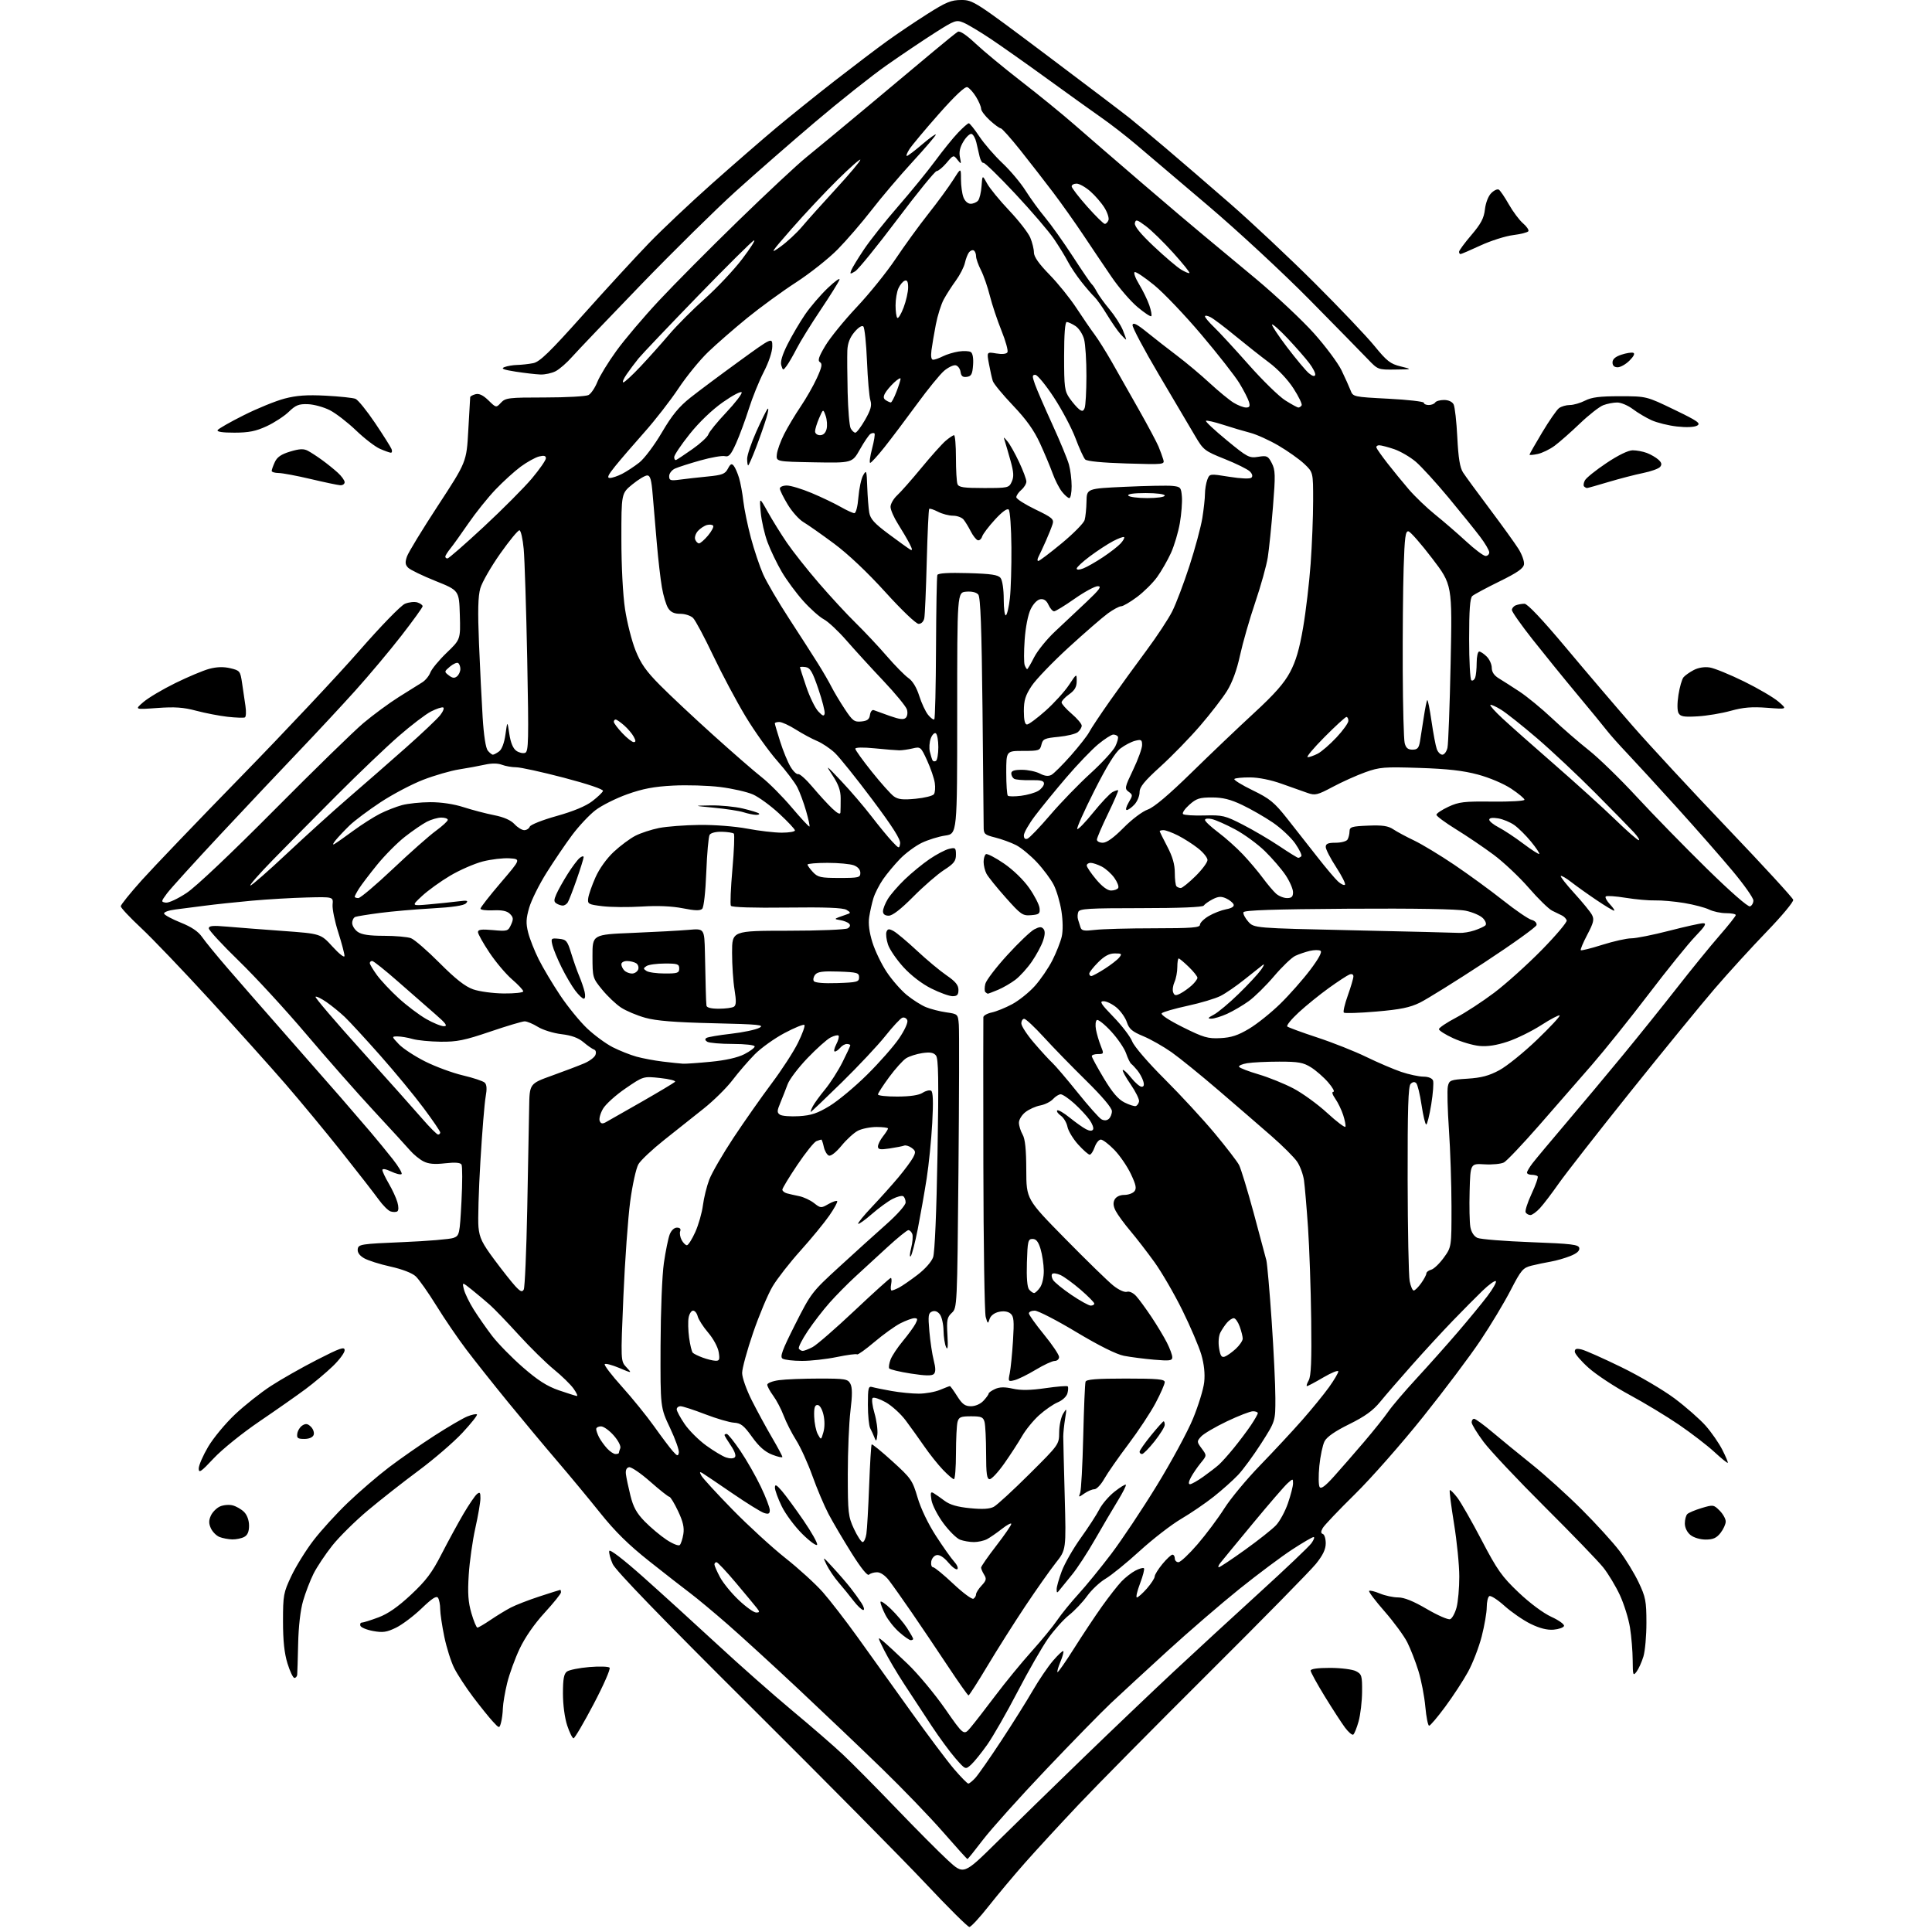 <?xml version="1.0" encoding="UTF-8" standalone="no"?>
<!-- Filename: b5b33fc31c03ba9e13d96a5ad63cf39d85cf1fa023629dc669f8ac367f5d6116.svg -->
<!-- Created with https://svgstud.io -->
<svg
  version="1.1"
  xmlns="http://www.w3.org/2000/svg"
  xmlns:xlink="http://www.w3.org/1999/xlink"
  xmlns:svg="http://www.w3.org/2000/svg"
  xmlns:rdf="http://www.w3.org/1999/02/22-rdf-syntax-ns#"
  xmlns:cc="http://creativecommons.org/ns#"
  xmlns:dc="http://purl.org/dc/elements/1.1/"
  viewBox="0 0 768 768"
  width="768"
  height="768"
  role="img"
  aria-labelledby="titleID descID"
>
  <title id="titleID">neo tribal tattoo with long and thin lines</title>
  <desc id="descID">AI-generated SVG illustration: neo tribal tattoo with long and thin lines, created on https://svgstud.io</desc>

  <rect width="100%" height="100%" fill="white" />


  <path stroke="none" fill="black" fill-rule="evenodd" d="M385.34,766.00C384.70,766.00 376.88,758.24 367.97,748.75C359.05,739.26 327.79,707.65 298.49,678.50C262.63,642.82 244.68,624.26 243.55,621.71C242.62,619.63 242.01,617.30 242.18,616.54C242.38,615.71 247.67,619.76 255.62,626.83C262.83,633.25 276.10,645.32 285.12,653.66C294.13,662.00 307.57,673.87 315.00,680.05C322.43,686.23 331.43,694.03 335.00,697.39C338.57,700.74 348.02,710.28 356.00,718.59C363.98,726.90 373.33,736.31 376.79,739.49C383.08,745.29 383.08,745.29 396.29,732.26C403.56,725.09 418.96,710.06 430.53,698.86C442.10,687.66 458.31,672.20 466.56,664.50C474.81,656.80 490.09,642.73 500.53,633.22C510.96,623.72 520.31,614.83 521.30,613.47C522.28,612.11 522.68,611.00 522.17,611.00C521.67,611.00 517.83,613.24 513.65,615.97C509.46,618.70 500.07,625.72 492.77,631.57C485.47,637.43 472.54,648.58 464.02,656.36C455.51,664.14 445.43,673.42 441.63,677.00C437.83,680.58 426.17,692.50 415.73,703.50C405.28,714.50 394.08,726.99 390.82,731.25C387.57,735.51 384.76,739.00 384.57,739.00C384.39,739.00 380.02,734.17 374.87,728.26C369.72,722.35 358.75,710.97 350.50,702.96C342.25,694.96 327.36,680.78 317.41,671.45C307.47,662.13 294.82,650.57 289.32,645.76C283.81,640.95 277.10,635.36 274.40,633.33C271.71,631.31 264.38,625.60 258.13,620.64C249.90,614.12 244.51,608.82 238.63,601.46C234.16,595.87 226.45,586.57 221.50,580.79C216.55,575.02 207.78,564.50 202.00,557.43C196.22,550.35 188.76,540.95 185.41,536.53C182.06,532.11 176.67,524.22 173.45,519.00C170.22,513.78 166.53,508.54 165.24,507.35C163.83,506.04 159.85,504.51 155.20,503.48C150.97,502.55 146.25,501.05 144.71,500.15C142.87,499.08 142.02,497.84 142.21,496.51C142.48,494.62 143.51,494.46 160.15,493.76C169.86,493.36 178.91,492.60 180.26,492.09C182.65,491.18 182.74,490.78 183.44,477.61C183.83,470.16 183.84,463.55 183.45,462.92C182.97,462.14 180.87,461.98 176.91,462.43C172.69,462.91 170.31,462.69 168.29,461.64C166.75,460.84 164.39,458.91 163.04,457.35C161.69,455.78 155.15,448.65 148.52,441.50C141.89,434.35 129.80,420.62 121.65,411.00C113.50,401.38 101.47,388.30 94.91,381.94C88.36,375.58 83.00,369.78 83.00,369.04C83.00,368.00 84.56,367.85 90.25,368.35C94.24,368.70 104.25,369.47 112.50,370.07C127.50,371.16 127.50,371.16 132.21,376.33C134.83,379.21 136.93,380.84 136.94,380.00C136.96,379.18 135.84,374.94 134.45,370.58C133.06,366.23 132.05,361.28 132.21,359.58C132.50,356.50 132.50,356.50 122.00,356.76C116.22,356.90 106.33,357.48 100.00,358.05C93.67,358.63 85.35,359.51 81.50,360.02C77.65,360.53 72.34,361.22 69.69,361.54C67.00,361.88 65.03,362.60 65.23,363.19C65.42,363.77 68.40,365.37 71.84,366.75C76.10,368.45 78.80,370.27 80.30,372.44C81.51,374.20 86.10,379.81 90.50,384.91C94.90,390.01 105.25,401.85 113.50,411.23C121.75,420.60 131.65,431.89 135.50,436.32C139.35,440.75 144.63,446.88 147.23,449.94C149.83,453.00 153.83,457.87 156.12,460.78C158.41,463.68 159.99,466.35 159.63,466.71C159.27,467.06 157.41,466.61 155.49,465.70C153.42,464.71 152.00,464.46 152.00,465.09C152.00,465.67 153.15,468.10 154.55,470.49C155.95,472.88 157.49,476.21 157.97,477.90C158.50,479.75 158.48,481.20 157.92,481.55C157.40,481.87 156.20,481.87 155.24,481.55C154.28,481.23 152.15,479.09 150.50,476.80C148.85,474.51 142.30,466.08 135.94,458.07C129.58,450.06 119.50,437.88 113.55,431.00C107.59,424.12 94.04,409.03 83.42,397.45C72.81,385.87 60.50,373.00 56.06,368.86C51.63,364.72 48.00,360.85 48.00,360.26C48.00,359.67 51.78,354.99 56.39,349.85C61.01,344.71 78.84,326.10 96.02,308.50C113.20,290.90 134.19,268.56 142.68,258.85C151.43,248.84 159.35,240.68 160.98,240.01C162.56,239.35 164.79,239.11 165.93,239.48C167.07,239.84 168.00,240.52 168.00,240.99C168.00,241.45 164.19,246.73 159.54,252.72C154.89,258.71 146.64,268.53 141.22,274.55C135.80,280.57 125.77,291.35 118.93,298.51C112.09,305.66 98.04,320.57 87.70,331.63C77.36,342.69 67.78,353.26 66.40,355.12C63.98,358.38 63.97,358.51 65.91,358.81C67.02,358.99 70.73,357.26 74.21,354.94C77.97,352.44 91.96,339.19 109.00,322.02C124.68,306.22 140.65,290.64 144.51,287.39C148.37,284.15 154.67,279.51 158.51,277.09C162.35,274.66 166.53,272.05 167.79,271.28C169.06,270.52 170.52,268.75 171.06,267.35C171.59,265.95 174.51,262.41 177.55,259.49C183.07,254.19 183.07,254.19 182.79,244.45C182.50,234.71 182.50,234.71 173.13,230.95C167.97,228.88 163.08,226.51 162.25,225.68C161.07,224.49 160.97,223.54 161.78,221.20C162.35,219.57 167.91,210.44 174.14,200.92C185.46,183.61 185.46,183.61 186.15,171.05C186.52,164.15 186.87,158.21 186.91,157.87C186.96,157.52 187.92,156.99 189.05,156.70C190.45,156.33 192.06,157.11 194.16,159.15C197.22,162.14 197.22,162.14 199.15,160.07C200.94,158.15 202.19,158.00 216.60,158.00C225.14,158.00 232.95,157.56 233.95,157.03C234.94,156.50 236.52,154.16 237.45,151.84C238.37,149.52 241.77,143.97 245.00,139.51C248.22,135.04 255.83,126.06 261.91,119.55C267.98,113.05 282.19,98.73 293.48,87.75C304.77,76.77 316.87,65.47 320.37,62.64C323.87,59.81 334.78,50.78 344.62,42.56C354.45,34.34 366.32,24.41 371.00,20.49C375.68,16.57 380.07,13.03 380.76,12.62C381.55,12.15 384.13,13.86 387.76,17.28C390.92,20.26 399.12,27.04 406.00,32.37C412.88,37.69 422.32,45.39 427.00,49.48C431.68,53.57 443.77,64.03 453.89,72.71C464.00,81.39 475.03,90.75 478.39,93.50C481.75,96.26 491.16,104.08 499.29,110.88C507.43,117.69 517.82,127.45 522.39,132.58C526.96,137.70 531.85,144.28 533.27,147.19C534.68,150.11 536.29,153.69 536.85,155.13C537.85,157.75 537.92,157.77 551.93,158.50C559.67,158.90 566.00,159.62 566.00,160.11C566.00,160.60 566.87,161.00 567.94,161.00C569.01,161.00 570.16,160.55 570.50,160.00C570.84,159.45 572.43,159.00 574.02,159.00C575.78,159.00 577.29,159.69 577.83,160.75C578.33,161.71 578.99,167.60 579.30,173.83C579.72,182.10 580.33,185.87 581.59,187.83C582.54,189.30 587.32,195.83 592.21,202.34C597.10,208.86 602.23,215.98 603.61,218.17C604.99,220.36 605.98,223.13 605.81,224.32C605.58,225.97 603.18,227.63 596.00,231.16C590.77,233.72 585.94,236.32 585.25,236.94C584.35,237.76 584.00,242.53 584.00,253.98C584.00,262.73 584.40,270.13 584.90,270.44C585.39,270.74 586.06,270.28 586.40,269.41C586.73,268.55 587.00,265.85 587.00,263.42C587.00,260.99 587.45,259.00 588.00,259.00C588.55,259.00 589.90,259.90 591.00,261.00C592.10,262.10 593.00,264.11 593.00,265.48C593.00,267.11 593.94,268.52 595.75,269.62C597.26,270.54 600.97,272.91 603.99,274.89C607.01,276.88 612.86,281.68 616.99,285.57C621.12,289.46 627.69,295.16 631.60,298.24C635.50,301.32 644.03,309.61 650.55,316.67C657.07,323.73 669.59,336.55 678.36,345.16C687.83,354.45 694.86,360.61 695.66,360.30C696.40,360.02 697.00,358.96 697.00,357.96C697.00,356.95 693.31,351.71 688.81,346.32C684.31,340.92 674.31,329.52 666.60,321.00C658.88,312.48 650.00,302.80 646.87,299.50C643.73,296.20 640.12,292.15 638.84,290.50C637.57,288.85 632.21,282.32 626.94,276.00C621.67,269.68 613.68,259.83 609.18,254.13C604.68,248.42 601.00,243.19 601.00,242.49C601.00,241.79 601.71,240.94 602.58,240.61C603.45,240.27 605.00,240.00 606.01,240.00C607.19,240.00 613.16,246.33 622.31,257.25C630.25,266.74 642.24,280.80 648.96,288.50C655.68,296.20 672.72,314.60 686.84,329.38C700.95,344.16 712.65,356.90 712.83,357.68C713.02,358.47 708.29,364.15 702.33,370.31C696.38,376.47 687.05,386.69 681.62,393.01C676.19,399.33 661.11,417.77 648.11,434.00C635.12,450.23 622.29,466.65 619.59,470.50C616.90,474.35 613.56,478.74 612.16,480.25C610.77,481.76 609.06,483.00 608.37,483.00C607.68,483.00 606.83,482.54 606.48,481.97C606.13,481.40 607.19,478.06 608.83,474.55C610.48,471.03 611.56,467.90 611.24,467.58C610.93,467.26 609.84,467.00 608.83,467.00C607.83,467.00 607.00,466.61 607.00,466.13C607.00,465.66 608.00,463.97 609.22,462.38C610.44,460.80 616.41,453.65 622.49,446.50C628.57,439.35 638.73,427.20 645.07,419.50C651.41,411.80 661.17,399.65 666.76,392.50C672.35,385.35 679.86,376.12 683.45,372.00C687.05,367.88 689.99,364.16 690.00,363.75C690.00,363.34 688.27,363.00 686.15,363.00C684.04,363.00 681.00,362.35 679.40,361.56C677.81,360.78 673.35,359.60 669.50,358.96C665.65,358.32 660.48,357.86 658.00,357.93C655.52,358.01 650.23,357.54 646.23,356.89C642.23,356.24 638.66,356.00 638.31,356.36C637.95,356.72 638.71,358.13 640.00,359.50C641.29,360.88 642.02,362.00 641.62,362.00C641.22,362.00 638.10,360.13 634.70,357.84C631.29,355.55 626.79,352.34 624.70,350.72C622.62,349.09 620.70,347.97 620.44,348.22C620.19,348.48 622.61,351.57 625.83,355.09C629.05,358.62 632.20,362.47 632.83,363.67C633.79,365.48 633.49,366.77 630.97,371.56C629.31,374.71 628.15,377.48 628.38,377.72C628.62,377.95 632.48,376.99 636.96,375.57C641.44,374.16 646.62,373.00 648.48,373.00C650.34,373.00 657.10,371.65 663.50,370.00C669.90,368.35 675.99,367.00 677.05,367.00C678.52,367.00 677.81,368.18 673.89,372.25C671.10,375.14 662.78,385.44 655.39,395.14C648.00,404.84 637.80,417.55 632.73,423.38C627.65,429.21 618.19,440.06 611.70,447.49C605.20,454.91 598.97,461.48 597.85,462.08C596.73,462.68 593.26,463.02 590.15,462.84C584.50,462.50 584.50,462.50 584.20,473.50C584.03,479.55 584.17,485.98 584.50,487.80C584.88,489.85 585.94,491.46 587.30,492.08C588.51,492.62 598.04,493.39 608.49,493.78C624.85,494.40 627.52,494.72 627.79,496.12C627.99,497.21 626.82,498.26 624.22,499.29C622.09,500.15 618.58,501.15 616.43,501.52C614.27,501.89 610.83,502.61 608.78,503.12C605.39,503.98 604.66,504.83 600.49,512.91C597.98,517.78 592.59,526.75 588.52,532.83C584.46,538.92 574.19,552.59 565.70,563.20C557.22,573.82 545.01,587.67 538.57,594.00C532.13,600.33 526.38,606.38 525.79,607.45C525.01,608.87 525.03,609.51 525.86,609.79C526.49,610.00 527.00,611.66 527.00,613.49C527.00,615.87 525.88,618.21 523.10,621.66C520.96,624.32 501.80,643.83 480.52,665.00C459.25,686.17 435.89,709.80 428.62,717.50C421.35,725.20 411.82,735.55 407.45,740.50C403.07,745.45 396.57,753.21 392.99,757.75C389.42,762.28 385.98,766.00 385.34,766.00zM384.92,709.00C385.32,709.00 386.58,707.99 387.71,706.75C388.85,705.51 393.48,698.88 398.00,692.00C402.53,685.12 408.18,676.12 410.56,671.99C412.95,667.86 416.55,662.55 418.57,660.19C420.59,657.83 422.44,656.10 422.68,656.34C422.92,656.59 422.41,658.48 421.55,660.55C420.68,662.61 420.15,664.48 420.36,664.70C420.58,664.91 423.54,660.68 426.94,655.29C430.34,649.91 435.35,642.36 438.08,638.53C440.82,634.69 444.28,630.27 445.77,628.69C447.27,627.11 449.78,625.15 451.34,624.34C452.91,623.52 454.43,623.10 454.74,623.41C455.04,623.71 454.34,626.44 453.18,629.48C452.02,632.52 451.46,635.00 451.93,635.00C452.40,635.00 454.19,633.41 455.90,631.47C457.60,629.52 459.00,627.37 459.00,626.69C459.00,626.01 460.38,623.78 462.07,621.73C463.76,619.68 465.56,618.00 466.07,618.00C466.58,618.00 467.00,618.67 467.00,619.50C467.00,620.33 467.65,621.00 468.45,621.00C469.25,621.00 472.67,617.79 476.04,613.87C479.42,609.95 484.21,603.54 486.69,599.62C489.17,595.70 495.56,588.00 500.90,582.50C506.23,577.00 513.77,568.90 517.64,564.50C521.51,560.10 526.32,554.20 528.34,551.38C530.35,548.56 532.00,545.77 532.00,545.16C532.00,544.56 529.34,545.62 526.08,547.53C522.83,549.44 519.89,551.00 519.55,551.00C519.21,551.00 519.51,549.99 520.21,548.75C521.18,547.06 521.43,541.01 521.22,524.50C521.07,512.40 520.50,495.98 519.96,488.00C519.41,480.02 518.69,471.58 518.36,469.22C518.03,466.87 516.81,463.53 515.63,461.80C514.46,460.06 509.85,455.46 505.39,451.57C500.94,447.68 491.53,439.55 484.48,433.50C477.44,427.45 469.00,420.61 465.74,418.30C462.47,416.00 457.38,413.10 454.42,411.88C450.06,410.07 448.83,409.02 447.95,406.36C447.36,404.55 445.51,401.93 443.86,400.53C442.20,399.14 439.88,398.00 438.70,398.00C436.93,398.00 437.61,399.08 442.63,404.25C445.97,407.69 449.32,412.07 450.07,413.99C450.86,415.99 456.36,422.39 462.99,428.99C469.33,435.32 478.27,445.00 482.85,450.50C487.43,456.00 491.79,461.67 492.54,463.10C493.28,464.53 495.89,473.08 498.34,482.10C500.78,491.12 503.06,499.62 503.40,501.00C503.74,502.38 504.69,513.17 505.50,525.00C506.31,536.83 506.98,550.65 506.98,555.72C507.00,564.93 507.00,564.93 501.39,573.72C498.30,578.55 494.14,584.23 492.14,586.33C490.14,588.44 485.80,592.31 482.50,594.93C479.20,597.55 473.35,601.54 469.50,603.80C465.65,606.06 458.25,611.79 453.05,616.53C447.86,621.27 441.75,626.23 439.48,627.56C437.21,628.90 433.92,631.98 432.17,634.41C430.42,636.85 427.18,640.27 424.97,642.02C422.76,643.77 419.01,647.97 416.62,651.35C414.24,654.73 408.78,664.25 404.49,672.50C400.20,680.75 394.79,690.20 392.47,693.50C390.14,696.80 387.23,700.40 386.01,701.50C383.78,703.50 383.78,703.50 379.84,699.00C377.67,696.52 373.37,690.67 370.29,686.00C367.21,681.33 362.34,673.90 359.46,669.50C356.58,665.10 352.99,659.02 351.48,656.00C348.75,650.52 348.75,650.51 351.12,652.46C352.43,653.54 356.80,657.59 360.84,661.46C364.88,665.33 371.54,673.32 375.65,679.22C383.11,689.94 383.11,689.94 385.82,686.72C387.32,684.95 391.76,679.23 395.70,674.00C399.64,668.77 406.09,660.90 410.04,656.50C414.00,652.10 418.61,646.48 420.29,644.00C421.98,641.52 425.77,636.87 428.71,633.65C431.66,630.44 437.52,623.25 441.74,617.69C445.95,612.12 454.10,599.90 459.84,590.53C465.59,581.16 472.05,569.23 474.21,564.00C476.37,558.77 478.39,552.22 478.69,549.43C479.05,546.10 478.66,542.33 477.55,538.51C476.61,535.30 473.21,527.34 469.99,520.81C466.77,514.29 461.78,505.70 458.92,501.73C456.05,497.75 451.74,492.16 449.32,489.30C446.91,486.45 444.30,482.88 443.52,481.38C442.53,479.48 442.40,478.11 443.09,476.83C443.69,475.72 445.18,475.00 446.91,475.00C448.48,475.00 450.29,474.36 450.94,473.57C451.88,472.44 451.58,470.99 449.53,466.66C448.11,463.65 445.15,459.34 442.97,457.09C440.79,454.84 438.37,453.00 437.60,453.00C436.83,453.00 435.73,454.35 435.15,456.00C434.57,457.65 433.68,459.00 433.17,459.00C432.65,459.00 430.59,457.18 428.58,454.96C426.58,452.74 424.66,449.57 424.33,447.92C424.01,446.28 422.81,444.28 421.68,443.49C420.55,442.69 419.91,441.76 420.26,441.41C420.60,441.06 422.83,442.34 425.20,444.26C427.56,446.17 430.49,448.25 431.69,448.87C433.14,449.62 434.09,449.66 434.50,449.00C434.85,448.44 434.22,446.71 433.10,445.15C431.99,443.59 429.26,440.66 427.04,438.65C424.81,436.64 422.39,435.00 421.65,435.00C420.91,435.00 419.54,435.86 418.59,436.90C417.64,437.95 415.37,439.08 413.54,439.43C411.70,439.77 409.03,440.97 407.60,442.10C406.17,443.22 405.02,445.12 405.04,446.32C405.05,447.52 405.71,449.62 406.50,451.00C407.51,452.76 407.94,456.93 407.96,465.11C408.00,476.71 408.00,476.71 423.42,492.40C431.90,501.03 440.52,509.43 442.58,511.06C444.73,512.77 447.02,513.81 447.98,513.51C448.94,513.20 450.49,513.93 451.67,515.24C452.80,516.48 455.51,520.20 457.72,523.50C459.92,526.80 462.68,531.39 463.86,533.71C465.04,536.03 466.00,538.64 466.00,539.52C466.00,540.90 464.99,541.03 458.75,540.50C454.76,540.15 449.37,539.46 446.77,538.95C443.76,538.36 436.91,534.95 427.85,529.52C420.05,524.83 412.61,521.00 411.33,521.00C410.05,521.00 409.00,521.49 409.00,522.08C409.00,522.67 411.70,526.46 415.00,530.50C418.30,534.54 421.00,538.55 421.00,539.42C421.00,540.29 420.21,541.00 419.25,541.00C418.29,541.00 414.90,542.57 411.72,544.49C408.54,546.41 404.76,548.27 403.31,548.64C400.78,549.27 400.72,549.18 401.39,545.90C401.77,544.03 402.35,538.22 402.68,532.99C403.18,525.00 403.02,523.26 401.68,522.15C400.66,521.31 398.99,521.06 397.09,521.48C395.25,521.89 393.82,522.98 393.38,524.32C392.72,526.36 392.62,526.30 391.83,523.50C391.37,521.85 390.95,494.62 390.90,463.00C390.84,431.38 390.85,404.97 390.90,404.33C390.96,403.69 392.46,402.85 394.25,402.47C396.04,402.09 399.68,400.61 402.35,399.18C405.01,397.75 409.07,394.50 411.35,391.96C413.63,389.42 416.78,384.81 418.35,381.72C419.91,378.63 421.58,374.39 422.06,372.30C422.58,370.02 422.53,365.95 421.93,362.14C421.38,358.64 420.00,353.96 418.87,351.75C417.74,349.53 414.73,345.49 412.18,342.76C409.63,340.04 405.91,336.97 403.91,335.95C401.91,334.93 398.18,333.57 395.63,332.93C391.35,331.85 391.00,331.53 391.02,328.63C391.02,326.91 390.82,305.77 390.56,281.66C390.21,249.46 389.77,237.42 388.88,236.35C388.13,235.45 386.32,235.01 384.09,235.20C380.50,235.50 380.50,235.50 380.50,283.48C380.50,331.46 380.50,331.46 375.73,332.15C373.11,332.53 368.91,333.84 366.39,335.05C363.88,336.27 360.02,339.12 357.82,341.38C355.62,343.65 352.57,347.30 351.05,349.50C349.53,351.70 347.81,355.07 347.21,357.00C346.62,358.93 345.86,362.30 345.52,364.51C345.11,367.18 345.54,370.56 346.80,374.61C347.85,377.97 350.39,383.26 352.47,386.38C354.54,389.50 358.13,393.61 360.44,395.51C362.76,397.40 366.19,399.59 368.08,400.36C369.96,401.12 373.59,402.06 376.15,402.42C380.79,403.09 380.81,403.11 381.15,407.38C381.34,409.74 381.27,436.01 381.00,465.78C380.50,519.47 380.48,519.90 378.36,521.88C376.48,523.63 376.27,524.72 376.62,530.69C376.90,535.44 376.74,536.90 376.08,535.50C375.56,534.40 375.11,531.45 375.07,528.94C375.03,526.43 374.39,523.55 373.64,522.53C372.77,521.34 371.67,520.91 370.54,521.34C369.02,521.93 368.88,522.93 369.44,529.26C369.79,533.24 370.57,538.44 371.18,540.80C371.97,543.88 371.98,545.42 371.21,546.19C370.44,546.96 367.83,546.91 362.05,546.01C357.60,545.32 353.74,544.39 353.47,543.96C353.21,543.52 353.45,541.94 354.02,540.43C354.60,538.93 356.78,535.63 358.89,533.10C360.99,530.57 363.24,527.49 363.89,526.25C364.88,524.37 364.81,524.00 363.50,524.00C362.63,524.00 360.13,524.92 357.93,526.03C355.74,527.15 351.08,530.50 347.58,533.47C344.07,536.44 340.98,538.65 340.71,538.38C340.43,538.10 336.81,538.58 332.65,539.44C328.49,540.30 322.25,540.99 318.79,540.98C315.33,540.98 311.87,540.57 311.09,540.08C309.95,539.36 310.91,536.75 316.09,526.48C322.36,514.06 322.75,513.54 333.56,503.64C339.64,498.06 348.07,490.43 352.31,486.68C356.72,482.76 360.00,479.06 360.00,477.99C360.00,476.96 359.56,475.85 359.03,475.52C358.50,475.19 356.58,475.68 354.78,476.61C352.98,477.54 349.27,480.24 346.55,482.62C343.83,484.99 341.40,486.73 341.14,486.47C340.88,486.22 343.35,483.19 346.61,479.75C349.87,476.31 354.61,471.02 357.14,468.00C359.66,464.98 362.30,461.41 362.99,460.08C364.08,457.99 364.00,457.47 362.41,456.31C361.39,455.56 360.04,455.15 359.41,455.40C358.77,455.64 356.17,456.15 353.63,456.53C349.90,457.09 349.00,456.94 349.00,455.75C349.00,454.94 349.90,453.13 351.00,451.73C352.10,450.33 353.00,448.92 353.00,448.59C353.00,448.27 350.95,448.00 348.45,448.00C345.95,448.00 342.61,448.67 341.03,449.48C339.45,450.30 336.52,452.97 334.51,455.43C332.36,458.05 330.29,459.67 329.49,459.36C328.74,459.07 327.83,457.52 327.48,455.92C327.13,454.31 326.69,453.00 326.50,453.00C326.32,453.00 325.42,453.28 324.52,453.63C323.62,453.98 320.20,458.24 316.94,463.09C313.67,467.95 311.00,472.36 311.00,472.89C311.00,473.43 311.79,474.09 312.75,474.36C313.71,474.63 315.94,475.14 317.70,475.49C319.46,475.85 322.12,477.09 323.60,478.25C326.19,480.29 326.40,480.31 329.28,478.65C330.92,477.71 332.50,477.17 332.79,477.45C333.07,477.74 331.66,480.34 329.65,483.23C327.64,486.13 322.51,492.37 318.25,497.11C313.99,501.84 308.98,508.25 307.13,511.35C305.28,514.45 301.80,522.73 299.39,529.74C296.98,536.76 295.01,543.97 295.01,545.77C295.00,547.60 296.72,552.45 298.90,556.77C301.05,561.02 304.65,567.64 306.90,571.48C309.16,575.33 311.00,578.78 311.00,579.15C311.00,579.53 309.17,579.12 306.93,578.24C304.05,577.11 301.70,575.03 298.95,571.19C295.70,566.65 294.49,565.70 291.77,565.54C289.97,565.43 284.80,563.91 280.28,562.17C275.76,560.43 271.38,559.00 270.53,559.00C269.69,559.00 269.00,559.55 269.00,560.23C269.00,560.91 270.42,563.53 272.15,566.07C273.88,568.61 277.72,572.44 280.68,574.59C283.64,576.74 287.21,578.89 288.62,579.36C290.13,579.87 291.56,579.84 292.11,579.29C292.69,578.71 292.09,576.94 290.52,574.63C289.14,572.59 288.00,570.71 288.00,570.46C288.00,570.21 288.40,570.00 288.88,570.00C289.36,570.00 291.81,573.04 294.31,576.75C296.82,580.46 300.47,586.86 302.43,590.97C304.40,595.08 306.00,599.27 306.00,600.29C306.00,601.74 305.52,601.99 303.75,601.44C302.51,601.05 296.77,597.49 291.00,593.53C285.23,589.57 279.89,585.98 279.15,585.54C278.09,584.93 278.02,585.16 278.83,586.63C279.40,587.66 284.95,593.71 291.18,600.08C297.41,606.45 306.86,615.11 312.18,619.33C317.51,623.54 324.22,629.66 327.10,632.93C329.97,636.19 336.19,644.24 340.91,650.81C345.64,657.38 355.09,670.57 361.93,680.13C368.76,689.68 376.57,700.09 379.27,703.25C381.98,706.41 384.52,709.00 384.92,709.00zM227.99,691.00C227.54,691.00 226.40,688.71 225.47,685.91C224.48,682.92 223.78,677.68 223.78,673.23C223.78,667.42 224.15,665.36 225.38,664.46C226.26,663.82 230.24,663.02 234.23,662.68C238.22,662.35 241.85,662.45 242.32,662.92C242.78,663.38 239.93,669.89 235.99,677.38C232.05,684.87 228.45,691.00 227.99,691.00zM537.93,689.54C537.49,689.82 536.03,688.57 534.68,686.77C533.34,684.97 529.71,679.38 526.62,674.35C523.53,669.31 521.00,664.70 521.00,664.10C521.00,663.39 523.78,663.01 528.75,663.01C533.05,663.02 537.61,663.60 539.00,664.31C541.31,665.50 541.50,666.11 541.45,672.55C541.42,676.38 540.79,681.66 540.06,684.29C539.33,686.91 538.37,689.27 537.93,689.54zM199.15,684.81C198.50,687.13 198.50,687.13 195.89,684.31C194.46,682.77 190.96,678.41 188.10,674.64C185.25,670.86 181.87,665.69 180.58,663.14C179.29,660.59 177.51,654.96 176.62,650.64C175.73,646.32 174.99,641.37 174.98,639.64C174.98,637.91 174.60,635.91 174.14,635.19C173.52,634.22 171.82,635.31 167.57,639.39C164.41,642.42 159.83,645.87 157.39,647.05C153.70,648.84 152.16,649.06 148.30,648.35C145.75,647.88 143.48,646.94 143.25,646.25C143.02,645.56 143.30,645.00 143.88,645.00C144.45,645.00 147.40,644.07 150.42,642.94C154.24,641.52 158.19,638.76 163.36,633.94C169.36,628.33 171.73,625.19 175.54,617.74C178.15,612.66 182.06,605.49 184.22,601.80C186.39,598.12 188.80,594.58 189.58,593.93C190.75,592.96 191.00,593.26 190.98,595.63C190.97,597.21 190.05,602.55 188.94,607.50C187.84,612.45 186.66,620.78 186.33,626.02C185.86,633.35 186.11,636.86 187.39,641.27C188.31,644.42 189.38,647.00 189.78,647.00C190.18,646.99 192.53,645.62 195.00,643.94C197.47,642.27 201.08,640.06 203.02,639.05C204.95,638.03 210.12,636.03 214.49,634.60C218.87,633.17 222.57,632.00 222.72,632.00C222.88,632.00 223.00,632.45 223.00,633.00C223.00,633.54 220.07,637.18 216.50,641.08C212.47,645.46 208.70,650.89 206.60,655.33C204.73,659.27 202.48,665.45 201.60,669.06C200.72,672.67 199.96,677.17 199.90,679.06C199.85,680.95 199.51,683.54 199.15,684.81zM568.10,686.00C567.65,686.00 566.97,682.61 566.59,678.46C566.22,674.31 564.98,667.90 563.84,664.21C562.70,660.52 560.71,655.40 559.41,652.83C558.11,650.27 554.05,644.74 550.39,640.55C546.72,636.37 543.96,632.71 544.25,632.41C544.54,632.12 546.46,632.58 548.51,633.44C550.57,634.30 553.84,635.00 555.78,635.00C558.19,635.00 561.84,636.48 567.17,639.60C571.49,642.13 575.67,643.96 576.46,643.65C577.25,643.35 578.39,641.26 579.00,639.01C579.60,636.76 580.10,631.22 580.09,626.71C580.09,622.19 579.14,612.71 577.99,605.64C576.84,598.56 576.08,592.59 576.31,592.36C576.53,592.13 577.89,593.48 579.32,595.35C580.75,597.23 585.11,604.85 589.00,612.29C595.20,624.14 597.02,626.71 603.66,633.02C608.10,637.24 613.48,641.25 616.67,642.71C619.66,644.07 621.93,645.71 621.72,646.35C621.52,646.98 619.65,647.64 617.57,647.82C615.02,648.03 612.06,647.28 608.45,645.52C605.52,644.08 600.85,640.87 598.08,638.38C595.31,635.89 592.58,634.14 592.02,634.49C591.46,634.83 591.00,636.82 591.00,638.90C591.00,640.98 590.10,646.20 589.00,650.51C587.89,654.82 585.44,661.17 583.55,664.61C581.66,668.06 577.59,674.28 574.51,678.44C571.44,682.60 568.55,686.00 568.10,686.00zM385.00,673.96C384.73,673.96 381.00,668.68 376.73,662.23C372.46,655.78 366.02,646.23 362.43,641.00C358.83,635.77 354.77,630.04 353.40,628.25C351.89,626.28 350.03,625.00 348.66,625.00C347.42,625.00 345.97,625.43 345.45,625.95C344.84,626.56 342.30,623.41 338.50,617.36C335.20,612.10 331.09,605.13 329.37,601.87C327.65,598.60 324.76,591.78 322.95,586.71C321.14,581.65 318.23,575.25 316.48,572.50C314.74,569.75 312.51,565.37 311.53,562.77C310.55,560.17 308.68,556.60 307.37,554.83C306.07,553.06 305.00,551.09 305.00,550.44C305.00,549.80 307.09,548.99 309.64,548.64C312.19,548.29 319.38,548.00 325.60,548.00C336.02,548.00 337.02,548.17 338.03,550.06C338.83,551.55 338.84,554.53 338.07,560.81C337.49,565.59 337.01,576.92 337.01,586.00C337.02,601.39 337.18,602.85 339.46,607.75C340.81,610.64 342.36,613.00 342.91,613.00C343.46,613.00 344.13,611.54 344.40,609.75C344.68,607.96 345.17,599.31 345.50,590.53C345.83,581.75 346.28,574.39 346.50,574.17C346.72,573.95 350.43,576.98 354.75,580.90C362.17,587.63 362.72,588.43 364.75,595.30C366.03,599.66 368.95,605.75 372.05,610.53C374.89,614.92 378.14,619.51 379.28,620.75C380.41,621.98 381.00,623.33 380.57,623.75C380.15,624.16 378.54,623.00 377.00,621.16C375.26,619.08 373.50,617.95 372.35,618.17C371.33,618.36 370.36,619.53 370.18,620.76C370.00,621.99 370.33,623.00 370.91,623.00C371.49,623.00 375.10,625.96 378.94,629.58C382.78,633.20 386.39,635.88 386.96,635.52C387.53,635.17 388.00,634.38 388.00,633.76C388.00,633.14 389.00,631.57 390.21,630.27C392.07,628.29 392.23,627.60 391.21,625.97C390.55,624.90 390.00,623.63 390.00,623.15C390.00,622.66 392.70,618.77 396.00,614.50C399.30,610.23 402.00,606.31 402.00,605.78C402.00,605.26 400.31,606.15 398.25,607.77C396.19,609.39 393.52,611.23 392.32,611.86C391.11,612.48 388.78,613.00 387.13,613.00C385.48,613.00 383.01,612.57 381.63,612.05C380.26,611.53 377.28,608.58 375.00,605.50C372.72,602.41 370.59,598.27 370.27,596.29C369.80,593.37 369.95,592.85 371.09,593.52C371.87,593.98 373.85,595.37 375.50,596.60C377.61,598.18 380.60,599.04 385.60,599.53C390.57,600.02 393.41,599.85 395.04,598.98C396.33,598.29 402.69,592.44 409.19,585.97C421.00,574.22 421.00,574.22 421.04,569.36C421.05,566.69 421.76,563.38 422.59,562.00C424.06,559.59 424.09,559.67 423.39,564.00C422.99,566.48 422.67,569.62 422.66,571.00C422.66,572.38 422.92,583.07 423.24,594.77C423.82,616.05 423.82,616.05 419.68,621.27C417.41,624.15 411.93,631.92 407.52,638.53C403.11,645.15 396.35,655.83 392.50,662.27C388.65,668.70 385.27,673.97 385.00,673.96zM117.03,667.00C116.49,667.00 115.26,664.41 114.28,661.25C113.03,657.21 112.50,652.22 112.50,644.50C112.50,634.13 112.69,633.10 115.81,626.50C117.63,622.65 121.57,616.30 124.56,612.39C127.55,608.47 133.71,601.71 138.25,597.36C142.79,593.01 150.15,586.68 154.61,583.29C159.08,579.89 167.18,574.25 172.61,570.75C178.05,567.24 183.98,563.78 185.78,563.05C187.59,562.33 189.30,561.97 189.59,562.26C189.89,562.55 187.28,565.84 183.81,569.57C180.34,573.29 172.50,580.05 166.38,584.59C160.27,589.12 151.19,596.25 146.20,600.44C141.22,604.62 134.87,610.89 132.10,614.37C129.34,617.85 125.97,622.90 124.62,625.60C123.28,628.29 121.41,633.16 120.47,636.42C119.42,640.04 118.66,646.65 118.52,653.42C118.38,659.51 118.21,665.06 118.14,665.75C118.06,666.44 117.56,667.00 117.03,667.00zM650.55,664.53C649.18,666.34 649.06,665.97 649.02,660.00C649.00,656.42 648.52,650.58 647.95,647.00C647.38,643.42 645.56,637.60 643.92,634.06C642.27,630.51 639.29,625.56 637.29,623.06C635.29,620.55 624.83,609.73 614.06,599.00C603.28,588.27 592.34,576.64 589.73,573.15C587.13,569.66 585.00,566.17 585.00,565.40C585.00,564.63 585.44,564.00 585.99,564.00C586.53,564.00 589.79,566.37 593.24,569.28C596.68,572.18 603.77,577.98 609.00,582.17C614.23,586.36 623.14,594.42 628.81,600.09C634.48,605.75 641.18,613.11 643.70,616.44C646.23,619.77 649.68,625.42 651.38,629.00C654.15,634.83 654.47,636.47 654.48,645.00C654.49,650.23 653.95,656.31 653.27,658.53C652.59,660.75 651.37,663.45 650.55,664.53zM362.03,652.00C361.50,652.00 359.45,650.58 357.48,648.84C355.50,647.11 353.01,643.98 351.94,641.88C350.87,639.79 350.00,637.52 350.00,636.84C350.00,636.15 351.85,637.37 354.11,639.55C356.36,641.72 359.29,645.18 360.61,647.23C361.92,649.28 363.00,651.19 363.00,651.48C363.00,651.77 362.57,652.00 362.03,652.00zM300.56,641.00C302.02,641.00 302.06,640.76 300.88,639.25C300.13,638.29 296.40,633.79 292.58,629.25C288.77,624.71 285.28,621.00 284.82,621.00C284.37,621.00 284.00,621.41 284.00,621.91C284.00,622.40 285.00,624.68 286.22,626.97C287.44,629.25 290.79,633.35 293.66,636.06C296.53,638.78 299.64,641.00 300.56,641.00zM343.16,640.00C342.57,640.00 340.83,638.36 339.29,636.35C337.76,634.35 335.10,631.09 333.39,629.10C331.67,627.12 329.51,623.92 328.57,622.00C326.91,618.58 326.97,618.61 331.18,623.20C333.56,625.78 336.67,629.38 338.09,631.20C339.52,633.01 341.48,635.74 342.46,637.25C343.44,638.77 343.75,640.00 343.16,640.00zM421.28,631.94C420.19,633.34 420.06,633.32 420.03,631.79C420.01,630.85 420.93,627.59 422.07,624.55C423.21,621.51 426.60,615.59 429.60,611.40C432.61,607.21 435.94,602.08 437.00,600.00C438.06,597.93 440.76,594.77 443.01,592.99C445.25,591.21 447.29,589.96 447.54,590.20C447.78,590.45 446.34,593.31 444.34,596.57C442.34,599.83 438.26,606.77 435.26,612.00C432.27,617.23 428.17,623.50 426.16,625.94C424.15,628.38 421.95,631.08 421.28,631.94zM484.51,623.00C484.92,623.00 489.59,619.90 494.88,616.10C500.17,612.31 505.73,607.91 507.23,606.32C508.73,604.73 510.87,600.79 511.98,597.56C513.09,594.33 514.00,590.79 514.00,589.69C514.00,587.72 513.97,587.72 511.85,589.60C510.67,590.64 504.48,597.80 498.10,605.51C491.72,613.21 485.88,620.30 485.13,621.26C484.37,622.22 484.09,623.00 484.51,623.00zM270.22,614.18C270.69,613.71 271.33,611.75 271.64,609.82C272.06,607.24 271.51,604.83 269.53,600.66C268.06,597.55 266.50,595.00 266.08,595.00C265.65,595.00 262.22,592.28 258.46,588.96C254.70,585.64 250.92,583.07 250.06,583.24C249.04,583.44 248.61,584.41 248.81,586.02C248.98,587.39 249.78,591.20 250.60,594.50C251.74,599.11 253.06,601.50 256.29,604.81C258.61,607.18 262.50,610.45 264.94,612.07C267.38,613.69 269.76,614.64 270.22,614.18zM324.82,614.04C324.61,614.68 321.97,612.78 318.97,609.82C315.96,606.85 312.26,601.88 310.75,598.78C309.24,595.67 308.02,592.31 308.04,591.31C308.07,589.89 308.67,590.19 310.84,592.72C312.36,594.50 316.21,599.75 319.41,604.41C322.60,609.06 325.04,613.39 324.82,614.04zM92.32,611.94C90.77,611.90 88.48,611.46 87.24,610.97C86.00,610.47 84.47,608.92 83.83,607.53C82.96,605.63 82.96,604.38 83.82,602.49C84.45,601.10 86.07,599.47 87.41,598.86C88.75,598.25 91.02,598.04 92.45,598.40C93.88,598.76 95.94,599.94 97.03,601.03C98.23,602.23 99.00,604.35 99.00,606.46C99.00,608.87 98.41,610.25 97.07,610.96C96.00,611.53 93.86,611.97 92.32,611.94zM678.04,612.00C675.84,612.00 673.27,611.23 671.99,610.19C670.65,609.11 669.75,607.27 669.75,605.61C669.75,604.09 670.19,602.41 670.73,601.87C671.27,601.33 673.83,600.25 676.43,599.47C681.00,598.10 681.22,598.13 683.57,600.48C684.91,601.82 686.00,603.77 686.00,604.82C686.00,605.87 685.07,607.92 683.93,609.37C682.34,611.39 680.97,612.00 678.04,612.00zM431.05,593.68C428.76,595.28 428.68,595.27 429.38,593.46C429.78,592.42 430.33,582.33 430.60,571.03C430.87,559.74 431.28,549.94 431.52,549.25C431.83,548.32 435.93,548.00 447.47,548.00C460.20,548.00 463.00,548.26 463.00,549.42C463.00,550.20 461.38,553.91 459.39,557.67C457.41,561.43 452.52,568.83 448.53,574.12C444.54,579.41 440.23,585.60 438.95,587.87C437.68,590.14 435.91,592.00 435.04,592.00C434.16,592.00 432.37,592.76 431.05,593.68zM530.24,586.94C532.93,583.95 538.29,577.80 542.14,573.29C546.00,568.77 550.35,563.32 551.83,561.17C553.30,559.02 558.40,553.04 563.16,547.88C567.92,542.72 575.29,534.45 579.53,529.50C583.78,524.55 589.06,518.13 591.27,515.22C593.47,512.32 594.98,509.65 594.62,509.29C594.26,508.92 591.89,510.62 589.36,513.06C586.83,515.50 581.50,520.88 577.52,525.00C573.54,529.12 566.28,537.00 561.39,542.51C556.50,548.02 550.76,554.65 548.64,557.25C545.78,560.75 542.59,563.05 536.34,566.14C530.71,568.91 527.44,571.18 526.53,572.94C525.78,574.40 524.85,578.79 524.46,582.70C524.08,586.61 524.12,590.38 524.56,591.09C525.12,592.01 526.74,590.83 530.24,586.94zM473.04,590.00C473.65,590.00 476.02,588.66 478.32,587.02C480.62,585.39 483.40,583.24 484.50,582.26C485.60,581.28 488.30,578.27 490.50,575.56C492.70,572.86 495.74,568.82 497.25,566.57C498.76,564.33 499.99,562.16 500.00,561.75C500.00,561.34 499.13,561.00 498.06,561.00C496.99,561.00 492.33,562.81 487.69,565.02C483.06,567.23 478.46,569.94 477.46,571.04C475.71,572.97 475.72,573.13 477.70,575.81C479.75,578.58 479.75,578.58 477.32,581.54C475.99,583.17 474.23,585.74 473.42,587.25C472.48,589.01 472.34,590.00 473.04,590.00zM379.20,588.00C378.76,588.00 376.79,586.31 374.82,584.25C372.85,582.19 369.53,578.02 367.45,575.00C365.36,571.98 362.04,567.34 360.07,564.70C358.11,562.06 354.51,558.78 352.08,557.42C349.64,556.06 347.30,555.30 346.87,555.73C346.43,556.17 346.77,558.86 347.61,561.73C348.44,564.59 348.97,568.41 348.77,570.22C348.46,572.97 348.28,573.18 347.63,571.50C347.20,570.40 346.44,568.72 345.93,567.76C345.42,566.81 345.00,562.62 345.00,558.45C345.00,551.70 345.19,550.92 346.75,551.38C347.71,551.66 351.17,552.36 354.43,552.94C357.70,553.52 362.55,554.00 365.22,554.00C367.88,554.00 371.68,553.33 373.65,552.50C375.63,551.67 377.41,551.00 377.61,551.00C377.81,551.00 379.11,552.80 380.50,555.00C382.51,558.19 383.62,559.00 385.97,559.00C387.72,559.00 389.75,558.11 390.96,556.81C392.08,555.61 393.00,554.33 393.00,553.97C393.00,553.61 394.14,552.80 395.54,552.16C397.36,551.33 399.35,551.29 402.60,552.02C405.82,552.74 409.58,552.68 415.54,551.82C420.16,551.15 424.16,550.83 424.43,551.10C424.70,551.37 424.66,552.60 424.33,553.83C424.00,555.12 422.35,556.66 420.48,557.44C418.69,558.19 415.35,560.50 413.06,562.57C410.76,564.64 407.70,568.40 406.26,570.92C404.81,573.44 401.64,578.31 399.22,581.75C396.80,585.19 394.19,588.00 393.41,588.00C392.29,588.00 392.00,585.90 391.99,577.75C391.98,572.11 391.70,566.49 391.37,565.25C390.85,563.32 390.10,563.00 386.00,563.00C381.90,563.00 381.15,563.32 380.63,565.25C380.30,566.49 380.02,572.11 380.01,577.75C380.01,583.39 379.64,588.00 379.20,588.00zM84.95,579.71C79.90,585.11 79.00,585.72 79.00,583.76C79.00,582.49 80.69,578.60 82.75,575.11C84.81,571.63 89.60,565.85 93.38,562.28C97.16,558.71 103.57,553.63 107.62,550.99C111.66,548.35 119.93,543.65 125.99,540.55C135.27,535.80 137.00,535.21 137.00,536.75C137.00,537.75 134.86,540.63 132.25,543.13C129.64,545.64 124.80,549.70 121.50,552.16C118.20,554.62 109.97,560.39 103.20,564.99C96.29,569.69 88.30,576.13 84.95,579.71zM686.82,581.50C686.64,581.67 684.22,579.71 681.44,577.14C678.66,574.58 672.36,569.73 667.44,566.37C662.52,563.01 653.67,557.66 647.78,554.48C641.88,551.30 634.57,546.48 631.53,543.77C628.49,541.06 626.00,538.15 626.00,537.31C626.00,536.15 626.66,535.94 628.75,536.45C630.26,536.82 637.35,539.97 644.50,543.46C651.65,546.94 661.18,552.55 665.68,555.91C670.17,559.28 675.73,564.16 678.03,566.76C680.33,569.37 683.32,573.68 684.67,576.35C686.03,579.02 686.99,581.34 686.82,581.50zM269.85,577.46C270.04,576.52 268.46,572.09 266.35,567.62C262.50,559.50 262.50,559.50 262.58,535.00C262.63,521.13 263.20,506.81 263.91,502.00C264.59,497.32 265.63,492.26 266.20,490.75C266.82,489.12 267.99,488.00 269.09,488.00C270.28,488.00 270.74,488.51 270.39,489.42C270.09,490.20 270.35,491.78 270.96,492.92C271.57,494.06 272.51,495.00 273.05,495.00C273.59,495.00 275.09,492.64 276.39,489.75C277.68,486.86 279.05,482.08 279.42,479.13C279.80,476.17 280.93,471.57 281.95,468.90C282.96,466.23 287.30,458.75 291.58,452.27C295.87,445.80 302.68,436.10 306.71,430.72C310.75,425.34 315.48,418.05 317.22,414.50C318.97,410.96 320.11,407.78 319.76,407.43C319.41,407.08 315.86,408.53 311.86,410.65C307.86,412.77 302.55,416.57 300.05,419.09C297.55,421.62 293.57,426.23 291.21,429.33C288.86,432.43 283.68,437.54 279.71,440.69C275.75,443.83 268.66,449.46 263.98,453.19C259.29,456.91 254.70,461.23 253.79,462.78C252.87,464.34 251.40,470.96 250.52,477.55C249.64,484.12 248.42,501.10 247.81,515.28C246.71,541.06 246.71,541.06 249.01,543.51C251.31,545.96 251.31,545.96 246.18,543.79C243.35,542.60 240.75,541.91 240.39,542.27C240.04,542.63 243.11,546.65 247.22,551.21C251.33,555.77 257.09,562.88 260.02,567.00C262.95,571.12 266.28,575.55 267.42,576.84C269.23,578.87 269.55,578.95 269.85,577.46zM244.67,578.00C245.40,578.00 246.00,577.81 246.00,577.58C246.00,577.35 246.25,576.50 246.57,575.69C246.89,574.85 245.77,572.66 243.96,570.61C242.22,568.62 239.94,567.00 238.90,567.00C237.85,567.00 237.00,567.48 237.00,568.07C237.00,568.65 237.51,570.11 238.12,571.32C238.74,572.52 240.17,574.51 241.30,575.75C242.43,576.99 243.95,578.00 244.67,578.00zM453.98,578.00C453.44,578.00 453.00,577.59 453.00,577.09C453.00,576.59 455.05,573.67 457.55,570.59C460.06,567.52 462.31,565.00 462.55,565.00C462.80,565.00 463.00,565.63 463.00,566.41C463.00,567.19 461.19,570.11 458.98,572.91C456.76,575.71 454.51,578.00 453.98,578.00zM120.96,572.00C118.36,572.00 117.91,571.66 118.18,569.85C118.36,568.67 119.28,567.22 120.23,566.62C121.56,565.79 122.35,565.92 123.62,567.19C124.53,568.10 125.00,569.55 124.67,570.42C124.30,571.39 122.86,572.00 120.96,572.00zM327.31,569.34C327.87,567.42 327.88,564.66 327.33,562.34C326.79,560.05 325.83,558.50 324.96,558.50C323.87,558.50 323.54,559.66 323.65,563.13C323.74,565.68 324.38,568.83 325.09,570.13C326.39,572.50 326.39,572.50 327.31,569.34zM229.32,554.93C229.77,554.97 229.17,553.65 228.00,552.00C226.82,550.35 223.31,546.92 220.19,544.38C217.07,541.83 210.77,535.65 206.20,530.63C201.63,525.61 196.46,520.23 194.70,518.68C192.94,517.12 189.74,514.44 187.59,512.71C183.68,509.58 183.68,509.58 184.41,512.54C184.81,514.17 186.55,517.75 188.27,520.50C190.00,523.25 193.29,527.98 195.59,531.00C197.90,534.02 203.40,539.65 207.82,543.50C213.82,548.73 217.46,551.05 222.18,552.68C225.66,553.87 228.87,554.89 229.32,554.93zM284.38,540.92C285.98,540.99 286.18,540.48 285.69,537.48C285.37,535.50 283.54,532.11 281.52,529.76C279.54,527.44 277.67,524.53 277.35,523.28C277.04,522.02 276.21,521.00 275.52,521.00C274.82,521.00 274.02,522.24 273.74,523.75C273.45,525.26 273.54,528.86 273.93,531.74C274.32,534.62 274.98,537.32 275.39,537.74C275.80,538.16 277.57,539.03 279.32,539.67C281.07,540.32 283.35,540.88 284.38,540.92zM486.87,539.28C487.76,538.96 489.74,537.56 491.25,536.17C492.76,534.77 494.00,532.95 494.00,532.13C494.00,531.31 493.46,529.15 492.80,527.32C492.14,525.49 491.08,524.00 490.45,524.00C489.82,524.00 488.62,524.79 487.78,525.75C486.94,526.71 485.74,528.50 485.11,529.72C484.44,531.01 484.23,533.59 484.60,535.89C485.09,538.98 485.59,539.72 486.87,539.28zM319.11,537.00C319.65,537.00 321.41,536.32 323.00,535.50C324.60,534.67 332.11,528.15 339.69,521.00C347.27,513.85 353.76,508.00 354.10,508.00C354.44,508.00 354.51,509.12 354.24,510.50C353.98,511.88 354.07,513.00 354.45,513.00C354.82,513.00 356.11,512.49 357.32,511.87C358.52,511.26 361.83,508.98 364.67,506.81C367.70,504.51 370.30,501.58 370.93,499.76C371.59,497.87 372.28,481.71 372.67,458.87C373.19,428.91 373.06,420.78 372.04,419.55C371.10,418.41 369.70,418.17 366.63,418.62C364.36,418.96 361.47,419.88 360.21,420.67C358.96,421.45 355.92,424.82 353.46,428.16C351.01,431.49 349.00,434.60 349.00,435.07C349.00,435.54 352.49,435.92 356.75,435.90C361.85,435.88 365.28,435.36 366.78,434.39C368.03,433.58 369.55,433.22 370.15,433.59C370.90,434.06 371.04,438.04 370.58,446.38C370.22,453.05 369.22,463.00 368.36,468.50C367.50,474.00 365.91,483.00 364.84,488.50C363.76,494.00 362.49,498.89 362.02,499.38C361.54,499.86 361.62,498.40 362.19,496.15C362.76,493.89 362.97,491.36 362.65,490.52C362.33,489.69 361.63,489.00 361.09,489.00C360.56,489.00 356.81,492.04 352.77,495.75C348.72,499.46 342.96,504.76 339.96,507.52C336.96,510.28 332.38,514.92 329.79,517.83C327.20,520.74 323.27,525.84 321.05,529.17C318.83,532.49 317.26,535.61 317.56,536.11C317.87,536.60 318.56,537.00 319.11,537.00zM433.59,519.00C434.37,519.00 435.00,518.64 435.00,518.19C435.00,517.75 432.56,515.28 429.59,512.71C426.61,510.14 423.01,507.51 421.58,506.86C420.16,506.21 418.67,505.99 418.28,506.39C417.89,506.78 418.03,507.86 418.60,508.80C419.17,509.73 422.46,512.41 425.91,514.75C429.36,517.09 432.82,519.00 433.59,519.00zM208.20,512.61C208.63,511.83 209.26,497.31 209.59,480.35C209.92,463.38 210.26,445.29 210.35,440.14C210.50,430.78 210.50,430.78 219.50,427.54C224.45,425.76 230.19,423.58 232.26,422.69C234.33,421.81 236.33,420.31 236.69,419.36C237.08,418.35 236.85,417.45 236.14,417.21C235.47,416.99 233.58,415.68 231.94,414.29C229.86,412.54 227.18,411.57 223.18,411.10C220.00,410.72 215.80,409.42 213.84,408.21C211.87,406.99 209.50,406.00 208.57,406.00C207.64,406.00 201.46,407.84 194.85,410.09C184.67,413.55 181.64,414.17 175.16,414.10C170.95,414.05 165.93,413.56 164.01,413.01C162.09,412.45 159.41,412.00 158.07,412.00C155.63,412.00 155.63,412.00 158.56,415.10C160.18,416.80 164.88,419.88 169.00,421.95C173.12,424.02 179.88,426.51 184.00,427.48C188.12,428.45 192.03,429.75 192.68,430.37C193.51,431.16 193.62,432.87 193.05,436.00C192.60,438.48 191.66,449.98 190.97,461.57C190.28,473.15 189.93,484.95 190.20,487.78C190.62,492.10 191.63,494.17 196.49,500.71C199.67,504.99 203.43,509.74 204.84,511.27C206.88,513.47 207.57,513.74 208.20,512.61zM411.07,514.00C411.52,514.00 412.59,513.00 413.44,511.78C414.34,510.50 414.97,507.62 414.92,505.03C414.88,502.54 414.30,498.70 413.64,496.50C412.77,493.60 411.90,492.50 410.47,492.50C408.67,492.50 408.47,493.32 408.21,501.85C408.02,507.89 408.33,511.70 409.08,512.60C409.72,513.37 410.61,514.00 411.07,514.00zM561.98,513.00C562.46,513.00 563.79,511.69 564.93,510.10C566.07,508.50 567.00,506.75 567.00,506.21C567.00,505.67 567.86,505.01 568.91,504.73C569.96,504.46 572.21,502.31 573.91,499.97C577.00,495.70 577.00,495.70 576.99,479.60C576.98,470.74 576.52,456.98 575.97,449.00C575.42,441.02 575.23,433.32 575.54,431.88C576.07,429.40 576.50,429.23 583.37,428.79C588.89,428.44 591.93,427.62 596.03,425.41C599.00,423.81 605.72,418.38 610.97,413.34C616.21,408.31 620.27,403.95 619.98,403.66C619.70,403.37 616.40,405.10 612.65,407.51C608.91,409.92 602.91,412.87 599.32,414.06C594.90,415.53 591.27,416.09 588.10,415.78C585.52,415.54 580.84,414.16 577.70,412.72C574.57,411.29 572.00,409.66 572.00,409.11C572.00,408.56 575.04,406.51 578.75,404.56C582.46,402.61 589.33,398.12 594.00,394.60C598.67,391.07 607.16,383.44 612.85,377.64C618.54,371.84 623.01,366.54 622.79,365.87C622.56,365.19 621.73,364.33 620.94,363.94C620.15,363.55 618.38,362.68 617.00,362.01C615.62,361.33 611.45,357.26 607.72,352.95C603.99,348.65 597.69,342.71 593.72,339.76C589.75,336.81 583.01,332.25 578.75,329.63C574.49,327.00 571.00,324.42 571.00,323.89C571.00,323.36 573.14,321.93 575.75,320.71C579.94,318.76 582.00,318.52 593.25,318.65C600.26,318.73 606.00,318.40 606.00,317.91C606.00,317.42 603.64,315.45 600.75,313.53C597.72,311.52 592.11,309.14 587.50,307.90C581.65,306.33 575.40,305.62 564.22,305.26C550.20,304.80 548.42,304.94 542.72,306.98C539.30,308.21 533.49,310.82 529.80,312.79C523.72,316.03 522.79,316.26 519.80,315.22C517.99,314.60 513.35,312.95 509.50,311.57C505.26,310.04 500.30,309.04 496.92,309.03C493.85,309.01 491.04,309.29 490.68,309.65C490.32,310.01 493.58,312.03 497.92,314.14C504.77,317.47 506.56,318.94 511.65,325.37C514.87,329.44 520.27,336.32 523.66,340.65C527.04,344.98 530.76,349.37 531.91,350.42C533.07,351.47 534.30,352.04 534.64,351.69C534.99,351.34 533.41,348.20 531.14,344.71C528.86,341.22 527.00,337.60 527.00,336.68C527.00,335.39 527.92,335.00 530.94,335.00C533.11,335.00 535.23,334.44 535.65,333.75C536.08,333.06 536.44,331.60 536.46,330.50C536.50,328.71 537.28,328.47 543.86,328.20C549.57,327.97 551.80,328.30 553.86,329.67C555.31,330.64 559.04,332.64 562.15,334.12C565.26,335.61 572.46,339.96 578.15,343.80C583.84,347.65 592.55,354.00 597.50,357.92C602.45,361.85 607.54,365.32 608.80,365.65C610.12,365.99 610.97,366.87 610.80,367.72C610.64,368.53 601.27,375.25 590.00,382.64C578.73,390.03 567.21,397.20 564.42,398.57C560.45,400.52 556.68,401.29 547.08,402.11C540.34,402.69 534.54,402.87 534.19,402.53C533.84,402.18 534.56,399.10 535.78,395.70C537.00,392.29 538.00,388.89 538.00,388.14C538.00,387.32 537.38,387.02 536.42,387.39C535.55,387.73 531.86,390.14 528.23,392.75C524.60,395.36 519.23,399.71 516.29,402.42C513.35,405.13 511.29,407.66 511.72,408.05C512.15,408.43 517.52,410.41 523.67,412.43C529.81,414.45 538.58,417.93 543.17,420.17C547.75,422.40 553.98,425.06 557.00,426.09C560.02,427.11 563.98,427.96 565.78,427.98C567.78,427.99 569.29,428.60 569.65,429.52C569.97,430.36 569.65,434.63 568.94,439.02C568.22,443.41 567.33,447.00 566.94,447.00C566.56,447.00 565.73,443.52 565.09,439.27C564.46,435.02 563.51,431.11 562.97,430.57C562.34,429.94 561.56,430.04 560.75,430.86C559.79,431.82 559.52,440.72 559.56,468.81C559.60,488.99 559.96,507.19 560.36,509.25C560.76,511.31 561.49,513.00 561.98,513.00zM174.15,451.00C174.62,451.00 175.00,450.62 175.00,450.17C175.00,449.71 172.01,445.32 168.35,440.42C164.70,435.51 156.94,426.11 151.10,419.52C145.27,412.93 138.95,406.07 137.06,404.27C135.16,402.47 131.89,399.81 129.79,398.35C127.69,396.90 125.72,395.94 125.43,396.24C125.13,396.53 133.35,406.17 143.70,417.64C154.04,429.12 164.93,441.32 167.90,444.76C170.87,448.19 173.68,451.00 174.15,451.00zM534.83,447.89C535.01,447.41 534.61,445.33 533.94,443.26C533.27,441.19 531.85,438.26 530.79,436.75C529.62,435.08 529.32,434.00 530.04,434.00C530.68,434.00 529.75,432.31 527.96,430.25C526.18,428.19 523.09,425.49 521.11,424.26C518.06,422.36 516.10,422.01 508.50,422.02C503.55,422.02 497.82,422.30 495.77,422.64C493.72,422.98 492.27,423.63 492.56,424.10C492.85,424.56 496.32,425.90 500.29,427.07C504.26,428.24 510.47,430.75 514.09,432.64C517.71,434.53 523.79,438.93 527.59,442.43C531.39,445.92 534.65,448.38 534.83,447.89zM240.74,446.14C241.71,445.62 248.12,441.96 255.00,438.02C261.88,434.08 267.87,430.49 268.33,430.05C268.78,429.61 266.13,428.93 262.44,428.53C255.74,427.81 255.74,427.81 248.66,432.66C244.76,435.32 240.73,438.97 239.69,440.77C238.65,442.56 238.06,444.72 238.38,445.56C238.81,446.68 239.44,446.83 240.74,446.14zM440.74,444.80C441.43,444.23 442.00,442.83 442.00,441.70C442.00,440.41 438.16,435.87 431.75,429.56C426.11,424.02 418.52,416.23 414.89,412.24C411.25,408.26 407.76,405.00 407.14,405.00C406.51,405.00 406.00,405.83 406.00,406.84C406.00,407.86 408.28,411.35 411.07,414.59C413.86,417.84 417.12,421.40 418.32,422.50C419.52,423.60 424.02,428.88 428.33,434.24C432.64,439.60 436.90,444.41 437.82,444.92C438.88,445.51 439.94,445.47 440.74,444.80zM317.60,443.70C322.48,443.40 324.92,442.59 329.79,439.63C333.14,437.59 339.85,432.01 344.69,427.21C349.54,422.42 355.25,415.93 357.38,412.80C359.63,409.49 361.01,406.47 360.67,405.57C360.34,404.73 359.44,404.28 358.67,404.57C357.89,404.87 354.86,408.13 351.94,411.81C349.02,415.49 341.23,423.79 334.64,430.25C328.05,436.71 322.49,442.00 322.29,442.00C322.09,442.00 322.46,440.99 323.11,439.75C323.76,438.51 325.97,435.48 328.02,433.00C330.06,430.52 333.15,425.70 334.87,422.28C336.59,418.86 338.00,415.82 338.00,415.53C338.00,415.24 337.38,415.00 336.62,415.00C335.86,415.00 334.68,415.68 334.00,416.50C333.32,417.32 332.35,418.00 331.85,418.00C331.36,418.00 331.62,416.71 332.43,415.13C333.25,413.55 333.66,411.99 333.33,411.67C333.01,411.34 331.57,411.69 330.12,412.44C328.68,413.19 324.55,416.89 320.95,420.65C317.34,424.42 313.81,429.07 313.10,431.00C312.39,432.93 311.09,436.22 310.22,438.33C308.84,441.63 308.82,442.28 310.06,443.11C310.85,443.64 314.24,443.90 317.60,443.70zM451.50,439.67C452.05,439.48 452.63,438.66 452.79,437.84C452.95,437.02 451.45,433.97 449.46,431.08C447.47,428.19 446.06,425.61 446.32,425.34C446.59,425.08 448.09,426.47 449.65,428.43C451.22,430.39 453.09,432.00 453.82,432.00C454.72,432.00 454.92,431.29 454.45,429.75C454.07,428.51 453.03,426.60 452.13,425.50C451.23,424.40 450.13,423.23 449.68,422.90C449.23,422.57 448.31,420.68 447.63,418.70C446.95,416.72 444.28,412.81 441.69,410.00C439.10,407.19 436.55,405.16 436.03,405.48C435.50,405.81 435.34,407.52 435.67,409.29C436.00,411.05 436.86,413.96 437.58,415.75C438.85,418.89 438.81,419.00 436.45,419.00C435.10,419.00 434.00,419.37 434.00,419.83C434.00,420.28 436.14,424.22 438.75,428.58C442.16,434.27 444.49,436.99 447.00,438.25C448.93,439.21 450.95,439.85 451.50,439.67zM271.50,422.84C272.60,422.90 277.60,422.55 282.61,422.06C288.43,421.50 293.22,420.42 295.86,419.07C298.14,417.91 300.00,416.52 300.00,415.98C300.00,415.42 296.29,414.99 291.25,414.98C286.44,414.98 281.89,414.58 281.14,414.11C280.23,413.53 280.14,413.03 280.87,412.58C281.46,412.22 285.83,411.48 290.58,410.94C295.32,410.40 300.38,409.34 301.80,408.59C304.09,407.40 301.91,407.18 283.45,406.75C268.18,406.39 260.87,405.80 256.50,404.58C253.20,403.66 248.87,401.84 246.87,400.52C244.87,399.21 241.51,396.02 239.39,393.43C235.59,388.79 235.54,388.62 235.52,380.12C235.50,371.50 235.50,371.50 251.50,370.84C260.30,370.48 270.31,369.93 273.75,369.63C280.00,369.08 280.00,369.08 280.22,378.79C280.34,384.13 280.49,390.75 280.55,393.50C280.61,396.25 280.74,399.06 280.83,399.75C280.94,400.55 282.70,400.99 285.75,400.98C288.36,400.98 291.05,400.62 291.73,400.19C292.66,399.60 292.72,397.96 291.99,393.45C291.45,390.18 291.01,383.56 291.01,378.75C291.00,370.00 291.00,370.00 313.25,369.98C325.49,369.98 336.17,369.55 336.99,369.03C337.97,368.41 338.14,367.75 337.49,367.13C336.95,366.60 335.38,365.99 334.00,365.76C331.69,365.38 331.65,365.29 333.50,364.58C334.60,364.16 336.18,363.60 337.00,363.34C338.21,362.96 338.11,362.63 336.50,361.68C335.09,360.85 328.16,360.58 312.82,360.77C299.50,360.94 290.92,360.67 290.54,360.07C290.21,359.54 290.48,353.00 291.14,345.55C291.80,338.10 292.06,331.72 291.71,331.38C291.36,331.03 289.24,330.70 286.99,330.64C284.59,330.58 282.57,331.07 282.09,331.85C281.64,332.58 281.05,339.24 280.76,346.66C280.46,354.52 279.78,360.62 279.14,361.26C278.32,362.08 276.27,362.02 271.44,361.06C267.13,360.21 261.50,359.96 255.17,360.36C249.85,360.69 242.80,360.63 239.50,360.23C233.83,359.54 233.52,359.36 233.83,357.00C234.02,355.62 235.31,351.92 236.71,348.77C238.24,345.32 241.15,341.26 243.99,338.61C246.59,336.18 250.47,333.30 252.61,332.21C254.75,331.12 258.98,329.74 262.00,329.14C265.02,328.54 272.23,327.99 278.00,327.92C284.00,327.85 292.14,328.48 297.00,329.39C301.68,330.28 307.86,331.00 310.75,331.00C313.64,331.00 316.00,330.60 316.00,330.11C316.00,329.62 313.20,326.62 309.77,323.45C306.35,320.28 301.64,316.84 299.31,315.81C296.97,314.78 291.11,313.45 286.28,312.85C281.45,312.25 273.00,312.00 267.50,312.29C259.94,312.68 255.50,313.53 249.31,315.74C244.81,317.35 239.13,320.20 236.70,322.07C234.26,323.94 230.09,328.39 227.43,331.95C224.77,335.52 220.20,342.25 217.27,346.92C214.34,351.58 211.23,357.83 210.37,360.79C209.10,365.16 209.02,367.03 209.95,370.70C210.57,373.19 212.47,377.99 214.15,381.36C215.84,384.74 219.68,391.18 222.68,395.67C225.68,400.16 230.50,406.08 233.40,408.82C236.30,411.56 240.89,414.92 243.60,416.30C246.31,417.67 250.55,419.36 253.02,420.04C255.48,420.72 260.20,421.61 263.50,422.00C266.80,422.40 270.40,422.78 271.50,422.84zM485.13,412.67C489.44,412.46 492.12,411.58 496.53,408.94C499.71,407.05 505.29,402.57 508.94,399.00C512.59,395.43 517.93,389.38 520.81,385.57C524.20,381.08 525.65,378.40 524.92,377.95C524.30,377.57 522.38,377.59 520.65,378.00C518.92,378.41 516.32,379.29 514.88,379.97C513.45,380.65 509.65,384.29 506.44,388.07C503.24,391.84 498.70,396.31 496.36,397.99C494.02,399.68 490.16,401.93 487.80,403.01C485.43,404.08 482.60,404.95 481.50,404.94C479.91,404.92 480.12,404.60 482.50,403.35C484.15,402.49 488.57,398.79 492.32,395.14C496.08,391.49 500.11,387.15 501.29,385.50C502.46,383.85 502.76,382.99 501.96,383.60C501.16,384.20 497.90,386.79 494.71,389.35C491.53,391.91 487.25,394.85 485.21,395.89C483.17,396.93 477.28,398.70 472.13,399.81C466.97,400.93 462.34,402.26 461.83,402.77C461.27,403.33 464.53,405.49 470.20,408.33C478.44,412.43 480.14,412.93 485.13,412.67zM176.50,407.94C178.04,407.90 177.25,406.81 173.09,403.20C170.11,400.61 163.45,394.79 158.29,390.25C153.13,385.71 148.48,382.00 147.95,382.00C147.43,382.00 147.00,382.38 147.00,382.85C147.00,383.32 148.27,385.45 149.83,387.60C151.39,389.74 155.28,393.89 158.49,396.82C161.69,399.74 166.60,403.45 169.41,405.06C172.21,406.67 175.40,407.96 176.50,407.94zM232.07,397.00C231.54,397.00 230.00,395.54 228.65,393.75C227.29,391.96 224.85,387.80 223.22,384.50C221.58,381.20 219.95,377.23 219.59,375.68C218.96,373.00 219.08,372.88 222.16,373.18C225.13,373.47 225.53,373.95 227.08,379.00C228.01,382.02 229.43,386.07 230.25,388.00C231.07,389.93 232.03,392.74 232.39,394.25C232.75,395.81 232.62,397.00 232.07,397.00zM378.66,396.00C377.37,396.00 373.57,394.63 370.21,392.95C366.48,391.09 362.17,387.78 359.13,384.46C356.40,381.46 353.63,377.42 352.99,375.47C352.34,373.51 352.08,371.24 352.39,370.42C352.87,369.19 353.38,369.13 355.19,370.10C356.41,370.76 360.59,374.26 364.49,377.90C368.38,381.53 373.68,385.95 376.28,387.73C379.80,390.14 381.00,391.60 381.00,393.48C381.00,395.46 380.49,396.00 378.66,396.00zM469.24,394.92C470.48,394.28 472.51,392.83 473.75,391.70C474.99,390.57 476.00,389.21 476.00,388.68C476.00,388.14 474.45,386.19 472.55,384.35C470.65,382.51 468.85,381.00 468.55,381.00C468.25,381.00 468.00,382.55 468.00,384.45C468.00,386.35 467.49,389.02 466.87,390.39C466.25,391.75 466.01,393.60 466.35,394.48C466.86,395.81 467.37,395.88 469.24,394.92zM200.25,394.92C204.51,394.96 208.00,394.59 208.00,394.08C208.00,393.57 206.00,391.43 203.56,389.33C201.11,387.22 197.06,382.43 194.56,378.67C192.05,374.92 190.00,371.25 190.00,370.52C190.00,369.50 191.40,369.32 195.96,369.73C201.68,370.25 201.97,370.16 203.14,367.60C204.16,365.36 204.09,364.66 202.71,363.28C201.55,362.12 199.61,361.71 196.03,361.87C193.27,362.00 191.00,361.70 191.00,361.20C191.00,360.71 194.62,356.07 199.04,350.90C207.08,341.50 207.08,341.50 202.53,341.19C200.03,341.03 195.25,341.59 191.92,342.44C188.59,343.30 182.74,345.85 178.93,348.11C175.12,350.37 170.09,354.00 167.75,356.18C163.50,360.13 163.50,360.13 170.50,359.51C174.35,359.17 179.53,358.63 182.00,358.32C185.73,357.84 186.29,357.97 185.24,359.08C184.40,359.97 179.91,360.65 171.74,361.10C165.01,361.48 155.68,362.29 151.00,362.91C146.32,363.52 141.94,364.23 141.25,364.48C140.56,364.73 140.00,365.83 140.00,366.91C140.00,368.00 141.00,369.59 142.22,370.44C143.80,371.55 146.84,372.00 152.66,372.00C157.17,372.00 162.00,372.43 163.38,372.95C164.76,373.48 169.88,377.91 174.75,382.81C181.09,389.17 184.89,392.15 188.06,393.27C190.51,394.14 195.98,394.88 200.25,394.92zM392.70,395.00C392.50,395.00 392.04,394.71 391.68,394.35C391.33,393.99 391.33,392.53 391.68,391.10C392.04,389.67 395.97,384.52 400.42,379.66C404.86,374.79 409.69,370.19 411.15,369.43C413.23,368.35 414.02,368.32 414.81,369.28C415.50,370.11 415.43,371.64 414.60,374.05C413.93,376.00 411.93,379.70 410.16,382.27C408.39,384.84 405.47,388.06 403.67,389.44C401.87,390.81 398.74,392.63 396.73,393.47C394.71,394.31 392.90,395.00 392.70,395.00zM332.83,390.79C340.74,390.53 341.50,390.32 341.50,388.50C341.50,386.69 340.74,386.47 333.40,386.21C327.18,385.99 325.02,386.27 324.07,387.42C323.39,388.24 323.13,389.40 323.50,389.99C323.92,390.67 327.39,390.97 332.83,390.79zM433.80,388.00C434.25,388.00 436.61,386.73 439.05,385.17C441.50,383.61 444.12,381.59 444.87,380.67C446.10,379.17 445.92,379.00 443.16,379.00C440.95,379.00 439.05,380.01 436.53,382.53C434.59,384.48 433.00,386.50 433.00,387.03C433.00,387.56 433.36,388.00 433.80,388.00zM251.23,387.00C252.24,387.00 253.34,386.28 253.68,385.40C254.01,384.52 253.66,383.40 252.90,382.91C252.13,382.43 250.49,382.02 249.25,382.02C248.01,382.01 247.00,382.58 247.00,383.30C247.00,384.02 247.54,385.14 248.20,385.80C248.86,386.46 250.22,387.00 251.23,387.00zM264.25,386.98C269.34,387.00 270.00,386.77 270.00,385.00C270.00,383.23 269.34,383.00 264.25,383.02C261.09,383.02 257.82,383.47 257.00,384.02C255.67,384.89 255.67,385.11 257.00,385.98C257.82,386.53 261.09,386.98 264.25,386.98zM580.10,370.84C581.53,370.93 584.23,370.49 586.10,369.86C587.97,369.24 589.92,368.35 590.43,367.89C590.98,367.39 590.63,366.25 589.56,365.07C588.58,363.98 585.46,362.62 582.64,362.03C579.36,361.35 562.49,361.07 536.08,361.23C506.18,361.43 494.56,361.82 494.29,362.64C494.08,363.27 494.94,364.94 496.20,366.36C498.50,368.94 498.50,368.94 538.00,369.81C559.73,370.29 578.67,370.75 580.10,370.84zM435.27,369.65C438.15,369.30 448.71,369.01 458.75,369.01C473.73,369.00 477.00,368.75 477.00,367.60C477.00,366.83 478.56,365.28 480.47,364.15C482.38,363.02 485.50,361.81 487.40,361.45C489.61,361.04 490.69,360.35 490.38,359.54C490.11,358.84 488.77,357.76 487.40,357.13C485.43,356.24 484.29,356.32 482.01,357.49C480.43,358.31 478.85,359.44 478.50,359.99C478.11,360.62 468.81,361.00 453.55,361.00C432.84,361.00 429.13,361.22 428.64,362.50C428.32,363.32 428.27,364.68 428.53,365.50C428.79,366.32 429.23,367.74 429.52,368.64C429.95,369.99 430.95,370.16 435.27,369.65zM353.28,364.00C351.77,364.00 351.00,363.40 351.00,362.25C351.01,361.29 351.87,359.09 352.92,357.37C353.97,355.64 357.00,352.14 359.66,349.58C362.32,347.02 366.75,343.39 369.50,341.51C372.25,339.64 375.74,337.80 377.25,337.44C379.79,336.83 380.00,337.02 380.00,339.79C380.00,342.28 379.18,343.32 375.25,345.85C372.64,347.54 367.14,352.31 363.03,356.46C358.08,361.45 354.78,364.00 353.28,364.00zM409.89,363.80C406.52,364.08 405.82,363.60 399.78,356.80C396.20,352.79 392.77,348.52 392.14,347.32C391.51,346.11 391.00,344.00 391.00,342.62C391.00,341.25 391.41,339.86 391.92,339.55C392.43,339.24 395.64,340.90 399.06,343.24C402.73,345.75 406.86,349.75 409.13,353.00C411.25,356.02 413.10,359.62 413.24,361.00C413.47,363.21 413.08,363.54 409.89,363.80zM223.69,359.98C223.04,359.98 221.91,359.60 221.20,359.14C220.14,358.47 220.13,357.78 221.18,355.41C221.88,353.81 223.88,350.23 225.63,347.46C227.37,344.68 229.52,341.82 230.40,341.08C231.28,340.35 232.00,340.19 232.00,340.72C232.00,341.25 230.76,345.24 229.24,349.59C227.72,353.94 226.12,358.06 225.68,358.75C225.24,359.44 224.35,359.99 223.69,359.98zM142.45,357.00C143.25,357.00 149.43,351.77 156.20,345.37C162.96,338.97 170.64,332.18 173.25,330.28C175.86,328.37 178.00,326.40 178.00,325.91C178.00,325.41 176.85,325.00 175.45,325.00C174.05,325.00 171.46,325.74 169.70,326.64C167.94,327.55 164.01,330.24 160.97,332.62C157.93,335.00 152.97,340.00 149.94,343.72C146.91,347.45 143.66,351.72 142.72,353.21C141.77,354.71 141.00,356.17 141.00,356.46C141.00,356.76 141.65,357.00 142.45,357.00zM511.61,357.00C513.45,357.00 514.00,356.46 514.00,354.67C514.00,353.39 512.68,350.35 511.06,347.92C509.44,345.49 505.72,341.18 502.81,338.33C499.89,335.49 494.57,331.61 491.00,329.70C487.43,327.79 483.26,325.94 481.75,325.60C480.18,325.23 479.00,325.39 479.00,325.95C479.00,326.49 481.36,328.70 484.25,330.87C487.14,333.03 491.56,336.98 494.08,339.65C496.60,342.32 500.16,346.52 501.98,349.00C503.81,351.48 506.19,354.29 507.26,355.25C508.34,356.21 510.30,357.00 511.61,357.00zM441.65,354.00C442.88,354.00 444.16,353.55 444.50,352.99C444.85,352.44 444.16,350.63 442.98,348.98C441.81,347.32 439.55,345.30 437.97,344.48C436.39,343.67 434.40,343.00 433.55,343.00C432.70,343.00 432.00,343.48 432.00,344.06C432.00,344.64 433.67,347.12 435.71,349.56C438.07,352.38 440.24,354.00 441.65,354.00zM469.38,353.00C469.96,353.00 472.58,350.88 475.22,348.29C477.85,345.70 480.00,342.81 480.00,341.87C480.00,340.93 478.31,338.84 476.25,337.22C474.19,335.59 470.61,333.31 468.29,332.13C465.97,330.96 463.39,330.00 462.54,330.00C461.69,330.00 461.00,330.18 461.00,330.40C461.00,330.62 462.35,333.36 464.00,336.50C466.11,340.51 467.00,343.61 467.00,346.93C467.00,349.54 467.30,351.97 467.67,352.33C468.03,352.70 468.81,353.00 469.38,353.00zM99.54,352.00C100.09,352.00 106.60,346.30 114.02,339.33C121.43,332.37 132.50,322.35 138.61,317.08C144.72,311.81 154.92,302.90 161.27,297.27C167.63,291.64 173.80,285.80 174.99,284.29C176.17,282.78 176.69,281.40 176.15,281.22C175.60,281.03 173.42,281.76 171.31,282.84C169.20,283.92 163.42,288.32 158.48,292.63C153.54,296.94 142.53,307.45 134.00,316.00C125.47,324.54 114.01,336.14 108.52,341.77C103.03,347.39 98.99,352.00 99.54,352.00zM333.67,349.00C341.37,349.00 342.00,348.85 342.00,346.98C342.00,345.72 341.02,344.58 339.43,343.98C338.02,343.44 333.30,343.00 328.93,343.00C324.57,343.00 321.00,343.31 321.00,343.69C321.00,344.06 321.98,345.41 323.17,346.69C325.11,348.75 326.26,349.00 333.67,349.00zM516.07,341.00C516.40,341.00 516.95,340.72 517.29,340.37C517.64,340.03 516.57,337.78 514.92,335.38C513.27,332.98 509.22,329.19 505.93,326.95C502.64,324.72 497.15,321.57 493.72,319.95C489.09,317.75 486.04,317.00 481.77,317.00C476.84,317.00 475.57,317.41 472.77,319.92C470.97,321.52 469.85,323.18 470.27,323.61C470.70,324.03 474.52,324.28 478.77,324.16C485.99,323.96 487.00,324.20 494.06,327.83C498.22,329.96 504.74,333.80 508.55,336.35C512.36,338.91 515.75,341.00 516.07,341.00zM611.88,339.45C612.10,339.23 610.63,337.04 608.61,334.57C606.60,332.11 603.61,329.15 601.98,327.99C600.35,326.83 597.44,325.62 595.51,325.31C593.26,324.94 592.00,325.14 592.00,325.85C592.00,326.46 593.69,327.83 595.75,328.90C597.81,329.96 602.20,332.86 605.49,335.34C608.79,337.82 611.66,339.67 611.88,339.45zM357.81,335.27C358.04,333.69 354.79,328.58 346.69,317.77C340.40,309.37 333.73,301.06 331.88,299.30C330.02,297.54 326.83,295.40 324.79,294.55C322.75,293.70 318.95,291.65 316.34,290.00C313.74,288.35 310.80,287.00 309.80,287.00C308.81,287.00 308.00,287.24 308.00,287.54C308.00,287.84 308.96,291.10 310.13,294.79C311.29,298.48 313.14,302.98 314.24,304.80C315.33,306.61 316.71,307.93 317.31,307.73C317.90,307.53 320.50,309.87 323.07,312.93C325.65,316.00 329.16,319.82 330.88,321.44C332.98,323.41 334.03,323.90 334.09,322.94C334.15,322.15 334.18,319.61 334.18,317.31C334.18,314.28 333.29,311.78 331.00,308.31C328.02,303.79 328.22,303.92 334.43,310.50C338.07,314.35 343.46,320.65 346.42,324.50C349.38,328.35 353.08,332.85 354.64,334.50C357.41,337.43 357.49,337.44 357.81,335.27zM133.00,335.47C133.82,334.99 137.20,332.62 140.50,330.19C143.80,327.77 148.53,324.76 151.02,323.49C153.50,322.23 157.45,320.69 159.80,320.05C162.15,319.42 167.22,318.89 171.07,318.88C175.40,318.87 180.44,319.62 184.28,320.87C187.70,321.97 193.15,323.40 196.39,324.04C200.27,324.80 203.04,326.02 204.51,327.60C205.73,328.92 207.48,330.00 208.40,330.00C209.31,330.00 210.30,329.37 210.60,328.60C210.89,327.83 215.71,325.93 221.30,324.37C227.90,322.52 232.84,320.47 235.40,318.51C237.57,316.86 239.50,315.01 239.70,314.41C239.91,313.77 233.61,311.64 224.16,309.16C215.41,306.87 206.88,305.00 205.19,305.00C203.51,305.00 200.96,304.56 199.53,304.01C197.87,303.38 195.43,303.36 192.72,303.97C190.40,304.49 185.80,305.33 182.49,305.85C179.19,306.37 172.77,308.22 168.24,309.97C163.70,311.72 156.06,315.75 151.25,318.92C146.44,322.10 140.92,326.23 138.99,328.10C137.06,329.97 134.59,332.59 133.49,333.92C132.27,335.41 132.08,336.01 133.00,335.47zM438.38,335.00C439.96,335.00 442.73,333.00 446.63,329.06C449.92,325.72 454.14,322.54 456.24,321.81C458.73,320.93 464.55,316.02 473.77,307.00C481.36,299.57 492.53,288.93 498.59,283.35C506.65,275.93 510.47,271.59 512.80,267.22C515.14,262.83 516.53,258.09 518.01,249.45C519.12,242.97 520.46,231.55 521.00,224.08C521.54,216.61 521.99,205.38 521.99,199.12C522.00,187.74 522.00,187.74 518.44,184.37C516.48,182.53 511.86,179.26 508.19,177.11C504.51,174.96 499.48,172.69 497.00,172.05C494.52,171.41 489.66,169.97 486.19,168.84C482.71,167.72 479.65,167.02 479.38,167.29C479.11,167.56 482.82,171.03 487.63,174.99C495.86,181.78 496.59,182.16 500.16,181.59C503.64,181.03 504.07,181.23 505.56,184.11C506.98,186.87 507.04,188.86 506.03,201.36C505.41,209.14 504.48,218.20 503.97,221.50C503.46,224.80 501.20,232.90 498.96,239.50C496.72,246.10 494.01,255.55 492.93,260.50C491.66,266.38 489.85,271.30 487.74,274.69C485.96,277.54 481.16,283.76 477.07,288.50C472.99,293.25 465.90,300.53 461.32,304.69C454.83,310.58 453.00,312.84 453.00,314.93C453.00,316.41 452.08,318.61 450.96,319.81C449.84,321.02 448.46,322.00 447.90,322.00C447.34,322.00 447.68,320.66 448.65,319.01C450.34,316.16 450.34,315.97 448.64,314.73C446.98,313.51 447.09,312.98 450.44,305.99C452.40,301.90 454.00,297.48 454.00,296.17C454.00,294.07 453.67,293.86 451.25,294.47C449.74,294.85 447.11,296.21 445.41,297.51C443.32,299.09 439.94,304.58 434.98,314.41C430.94,322.42 427.90,329.23 428.22,329.55C428.54,329.87 431.39,326.94 434.55,323.02C437.71,319.11 441.17,315.45 442.23,314.87C443.30,314.30 444.31,313.99 444.48,314.17C444.65,314.35 442.83,318.55 440.44,323.50C438.04,328.45 436.06,333.06 436.04,333.75C436.02,334.44 437.07,335.00 438.38,335.00zM408.45,333.38C409.25,333.08 413.31,328.84 417.48,323.96C421.65,319.08 428.84,311.66 433.45,307.46C438.06,303.26 442.51,298.42 443.35,296.70C444.18,294.99 444.64,293.23 444.37,292.79C444.10,292.36 443.28,292.00 442.55,292.00C441.82,292.00 439.11,293.74 436.54,295.86C433.97,297.99 428.25,303.95 423.84,309.11C419.42,314.28 413.83,321.13 411.41,324.35C408.98,327.57 407.00,331.04 407.00,332.07C407.00,333.29 407.50,333.74 408.45,333.38zM651.44,333.99C651.95,333.99 651.05,332.57 649.44,330.81C647.82,329.06 640.88,321.97 634.00,315.05C627.12,308.13 616.77,298.42 611.00,293.47C605.23,288.52 598.79,283.41 596.70,282.12C594.61,280.83 592.69,279.98 592.44,280.23C592.18,280.48 594.35,282.90 597.26,285.59C600.16,288.29 609.50,296.57 618.02,303.99C626.53,311.41 637.33,321.19 642.00,325.72C646.67,330.26 650.92,333.98 651.44,333.99zM321.78,328.56C321.96,328.37 321.36,325.58 320.43,322.36C319.51,319.14 317.95,314.93 316.97,313.00C316.00,311.07 312.42,306.35 309.02,302.51C305.62,298.67 299.91,290.66 296.33,284.72C292.75,278.77 286.98,267.93 283.50,260.62C280.03,253.31 276.44,246.58 275.52,245.67C274.61,244.75 272.32,244.00 270.45,244.00C268.02,244.00 266.63,243.36 265.60,241.75C264.80,240.51 263.68,236.80 263.12,233.50C262.55,230.20 261.64,222.32 261.10,216.00C260.55,209.68 259.81,201.01 259.46,196.75C258.97,190.66 258.49,189.00 257.27,189.00C256.41,189.00 253.75,190.61 251.35,192.57C247.00,196.13 247.00,196.13 247.01,214.32C247.01,225.09 247.60,236.42 248.46,242.14C249.26,247.43 251.14,254.82 252.63,258.54C254.74,263.83 256.88,266.86 262.42,272.43C266.31,276.36 275.80,285.25 283.50,292.19C291.20,299.13 299.87,306.68 302.77,308.95C305.68,311.22 311.06,316.64 314.74,320.99C318.42,325.34 321.59,328.75 321.78,328.56zM300.42,323.91C299.36,323.87 297.15,323.40 295.50,322.87C293.85,322.34 288.68,321.55 284.00,321.10C275.50,320.28 275.50,320.28 282.50,320.16C286.35,320.09 292.11,320.64 295.30,321.40C298.48,322.15 301.37,323.04 301.71,323.38C302.05,323.72 301.47,323.96 300.42,323.91zM363.97,317.52C367.53,317.18 370.81,316.36 371.26,315.70C371.71,315.04 371.86,313.02 371.59,311.21C371.33,309.41 369.96,305.41 368.56,302.34C366.05,296.86 365.93,296.77 362.75,297.52C360.96,297.94 358.60,298.27 357.50,298.27C356.40,298.26 352.01,297.91 347.75,297.48C343.06,297.01 340.00,297.08 340.00,297.64C340.00,298.16 342.95,302.26 346.56,306.77C350.16,311.28 354.10,315.68 355.31,316.56C357.02,317.80 358.90,318.01 363.97,317.52zM405.88,316.34C408.42,316.02 411.51,315.13 412.75,314.36C413.99,313.59 415.00,312.29 415.00,311.48C415.00,310.35 413.75,310.04 409.61,310.13C406.65,310.20 403.73,309.95 403.11,309.57C402.50,309.19 402.00,308.23 402.00,307.44C402.00,306.41 403.21,306.00 406.25,306.01C408.59,306.01 411.78,306.68 413.34,307.49C415.30,308.51 416.73,308.68 417.95,308.03C418.93,307.50 422.42,304.02 425.72,300.29C429.01,296.55 432.28,292.38 432.98,291.00C433.69,289.62 437.43,284.00 441.30,278.50C445.18,273.00 451.69,264.01 455.78,258.52C459.86,253.02 464.46,246.05 465.98,243.02C467.51,239.98 470.58,231.86 472.82,224.97C475.06,218.07 477.36,209.52 477.94,205.97C478.51,202.41 478.99,198.07 478.99,196.32C479.00,194.56 479.42,192.04 479.92,190.70C480.85,188.27 480.85,188.27 488.67,189.53C493.32,190.27 496.89,190.42 497.46,189.88C498.06,189.32 497.83,188.40 496.84,187.41C495.97,186.54 491.49,184.32 486.88,182.48C478.85,179.27 478.36,178.89 475.08,173.32C473.20,170.12 466.77,159.23 460.78,149.11C454.80,139.00 450.04,130.04 450.20,129.19C450.42,128.06 451.94,128.82 456.00,132.11C459.02,134.55 464.43,138.77 468.00,141.47C471.57,144.17 477.38,149.04 480.90,152.30C484.42,155.55 488.69,159.06 490.40,160.10C492.10,161.14 494.32,161.99 495.32,162.00C496.73,162.00 496.99,161.50 496.48,159.75C496.12,158.51 494.41,155.16 492.67,152.31C490.92,149.45 484.13,140.77 477.57,133.03C471.02,125.28 462.59,116.44 458.85,113.38C455.11,110.32 451.61,107.97 451.07,108.16C450.52,108.35 451.31,110.53 452.81,113.00C454.31,115.47 456.14,119.22 456.86,121.32C457.59,123.43 457.94,125.39 457.65,125.68C457.36,125.98 454.87,124.32 452.11,122.00C449.36,119.68 444.77,114.34 441.90,110.14C439.03,105.94 433.98,98.45 430.69,93.50C427.39,88.55 421.97,80.90 418.64,76.50C415.31,72.10 409.45,64.56 405.63,59.75C401.80,54.94 398.28,51.00 397.81,51.00C397.33,51.00 395.38,49.58 393.47,47.84C391.56,46.10 390.00,44.02 390.00,43.21C390.00,42.40 389.09,40.27 387.98,38.47C386.87,36.67 385.32,34.95 384.53,34.65C383.61,34.30 379.62,38.05 373.21,45.30C367.77,51.46 362.52,57.74 361.54,59.25C360.57,60.76 360.09,62.00 360.48,62.00C360.86,62.00 363.62,59.92 366.59,57.38C369.57,54.84 372.00,53.10 372.00,53.51C372.00,53.93 367.82,58.82 362.71,64.38C357.60,69.95 350.29,78.55 346.47,83.50C342.64,88.45 336.58,95.48 333.01,99.11C329.43,102.75 322.00,108.64 316.50,112.21C311.00,115.77 302.23,122.16 297.01,126.41C291.79,130.67 284.82,136.74 281.51,139.92C278.20,143.09 272.89,149.61 269.70,154.41C266.51,159.20 260.43,167.03 256.17,171.81C251.92,176.59 246.71,182.64 244.60,185.25C241.71,188.82 241.17,190.00 242.43,190.00C243.35,190.00 245.54,189.26 247.30,188.36C249.06,187.46 252.13,185.44 254.13,183.87C256.13,182.31 260.16,176.93 263.10,171.92C267.16,165.00 269.89,161.68 274.47,158.05C277.79,155.42 286.46,148.95 293.75,143.66C307.00,134.04 307.00,134.04 307.00,137.65C307.00,139.79 305.62,143.95 303.59,147.88C301.72,151.52 299.06,158.10 297.68,162.50C296.29,166.90 294.02,173.05 292.63,176.17C290.58,180.75 289.73,181.74 288.17,181.33C287.11,181.06 282.73,181.81 278.44,183.02C274.16,184.22 269.60,185.68 268.32,186.26C267.05,186.84 266.00,188.20 266.00,189.27C266.00,190.99 266.51,191.16 270.25,190.66C272.59,190.34 277.55,189.79 281.28,189.42C287.12,188.85 288.24,188.42 289.35,186.31C290.37,184.36 290.85,184.13 291.69,185.18C292.27,185.90 293.21,188.07 293.79,190.00C294.37,191.93 295.14,196.09 295.49,199.25C295.85,202.41 297.21,208.97 298.50,213.82C299.80,218.67 301.98,225.15 303.34,228.24C304.70,231.32 309.35,239.26 313.66,245.88C317.97,252.51 323.13,260.53 325.12,263.71C327.12,266.90 329.54,271.07 330.51,273.00C331.48,274.93 333.84,278.89 335.77,281.80C338.89,286.54 339.60,287.07 342.38,286.80C344.77,286.57 345.58,285.96 345.83,284.17C346.01,282.89 346.69,282.05 347.33,282.29C347.97,282.54 350.85,283.58 353.72,284.60C357.59,285.97 359.24,286.16 360.07,285.33C360.71,284.69 360.90,283.25 360.50,282.00C360.11,280.78 355.91,275.67 351.15,270.64C346.39,265.62 339.83,258.43 336.56,254.68C333.30,250.93 329.22,247.10 327.48,246.18C325.75,245.26 322.06,241.97 319.29,238.87C316.51,235.77 312.67,230.57 310.76,227.31C308.85,224.05 306.31,218.77 305.12,215.58C303.92,212.39 302.70,207.02 302.40,203.64C301.86,197.50 301.86,197.50 305.20,203.50C307.04,206.80 310.47,212.32 312.82,215.76C315.17,219.20 320.86,226.40 325.48,231.76C330.10,237.12 336.71,244.28 340.19,247.67C343.66,251.07 349.20,256.97 352.50,260.79C355.80,264.61 359.68,268.54 361.12,269.54C362.78,270.68 364.35,273.28 365.40,276.59C366.31,279.48 367.90,282.89 368.94,284.17C369.98,285.45 371.09,286.24 371.40,285.93C371.71,285.62 372.02,272.83 372.08,257.51C372.15,242.19 372.38,229.16 372.61,228.57C372.89,227.85 376.98,227.60 384.76,227.82C394.09,228.09 396.76,228.49 397.75,229.77C398.47,230.70 399.00,234.28 399.00,238.25C399.00,242.03 399.39,244.88 399.87,244.58C400.35,244.29 401.06,241.22 401.45,237.77C401.84,234.32 402.11,225.21 402.05,217.52C401.99,209.83 401.51,203.11 400.98,202.58C400.37,201.97 398.39,203.41 395.51,206.55C393.02,209.26 390.72,212.29 390.41,213.29C390.09,214.29 389.31,214.95 388.67,214.75C388.02,214.54 386.77,212.95 385.88,211.20C384.99,209.45 383.70,207.34 383.01,206.51C382.32,205.68 380.44,205.00 378.83,205.00C377.22,205.00 374.53,204.29 372.86,203.43C371.18,202.56 369.62,202.05 369.37,202.29C369.13,202.54 368.69,211.91 368.40,223.12C368.11,234.33 367.67,244.51 367.42,245.75C367.15,247.08 366.23,248.00 365.17,248.00C364.15,248.00 358.48,242.59 351.94,235.37C344.81,227.50 337.11,220.22 331.50,216.06C326.55,212.39 321.09,208.56 319.38,207.55C317.66,206.54 314.84,203.40 313.13,200.56C311.41,197.72 310.00,194.86 310.00,194.20C310.00,193.54 311.25,193.00 312.77,193.00C314.29,193.00 318.73,194.34 322.63,195.98C326.54,197.62 331.70,200.09 334.12,201.47C336.53,202.85 339.00,203.98 339.61,203.99C340.26,203.99 340.94,201.36 341.23,197.68C341.51,194.20 342.36,190.26 343.12,188.93C344.40,186.67 344.52,186.99 344.74,193.50C344.88,197.35 345.23,201.95 345.53,203.72C345.97,206.29 347.54,208.04 353.29,212.31C357.26,215.27 361.10,218.03 361.83,218.45C362.80,219.01 362.72,218.37 361.54,216.08C360.65,214.35 358.59,210.84 356.96,208.27C355.33,205.71 354.00,202.65 354.00,201.48C354.00,200.31 355.18,198.26 356.62,196.92C358.07,195.59 362.40,190.68 366.26,186.00C370.11,181.32 374.44,176.49 375.88,175.25C377.32,174.02 378.84,173.01 379.25,173.00C379.66,173.00 380.00,177.01 380.00,181.92C380.00,186.82 380.27,191.55 380.61,192.42C381.10,193.71 383.01,194.00 391.13,194.00C400.74,194.00 401.08,193.92 402.18,191.50C403.08,189.53 402.98,187.75 401.73,183.25C400.85,180.09 399.84,176.60 399.48,175.50C398.84,173.50 398.84,173.50 400.52,175.50C401.45,176.60 403.51,180.27 405.10,183.66C406.70,187.05 408.00,190.54 408.00,191.42C408.00,192.30 407.10,193.79 406.00,194.73C404.90,195.67 404.00,196.99 404.00,197.65C404.00,198.32 407.40,200.49 411.55,202.49C418.24,205.71 419.02,206.37 418.43,208.31C418.06,209.51 416.86,212.53 415.76,215.00C414.66,217.47 413.35,220.29 412.85,221.25C412.34,222.21 412.29,223.00 412.74,223.00C413.18,223.00 417.36,219.84 422.02,215.99C426.69,212.13 430.79,207.97 431.15,206.74C431.51,205.51 431.85,202.18 431.90,199.36C432.00,194.21 432.00,194.21 447.25,193.51C455.64,193.12 464.07,192.96 466.00,193.15C469.28,193.48 469.52,193.74 469.82,197.43C470.00,199.59 469.63,204.32 469.01,207.93C468.39,211.54 466.80,216.87 465.49,219.78C464.17,222.68 461.70,226.98 460.01,229.34C458.32,231.70 454.71,235.28 451.99,237.31C449.27,239.34 446.43,241.00 445.68,241.00C444.92,241.00 442.55,242.27 440.40,243.83C438.26,245.39 431.26,251.46 424.85,257.32C418.45,263.18 411.81,270.08 410.10,272.66C407.61,276.43 407.00,278.38 407.00,282.67C407.00,286.27 407.41,288.00 408.25,288.00C408.94,287.99 412.27,285.52 415.65,282.51C419.03,279.49 423.19,274.91 424.90,272.34C428.00,267.66 428.00,267.66 428.00,270.76C428.00,273.07 427.23,274.41 425.00,276.00C423.35,277.17 422.00,278.62 422.00,279.22C422.00,279.82 423.80,281.85 426.00,283.73C428.20,285.62 430.00,287.74 430.00,288.46C430.00,289.17 429.31,290.33 428.46,291.03C427.61,291.74 424.14,292.58 420.75,292.91C415.22,293.44 414.52,293.76 413.99,296.00C413.43,298.36 413.02,298.50 406.70,298.50C400.00,298.50 400.00,298.50 400.00,307.08C400.00,311.80 400.28,315.95 400.63,316.30C400.98,316.64 403.34,316.66 405.88,316.34zM372.07,302.46C372.58,302.14 373.00,299.69 373.00,297.00C373.00,294.31 372.55,291.84 372.00,291.50C371.45,291.16 370.55,292.06 370.00,293.51C369.45,294.96 369.28,297.35 369.64,298.82C369.99,300.29 370.47,301.84 370.71,302.27C370.94,302.69 371.56,302.77 372.07,302.46zM519.82,301.00C520.53,301.00 522.33,300.36 523.83,299.59C525.33,298.81 528.69,295.90 531.28,293.13C533.88,290.36 536.00,287.39 536.00,286.54C536.00,285.69 535.65,285.00 535.23,285.00C534.80,285.00 530.87,288.60 526.50,293.00C522.13,297.40 519.12,301.00 519.82,301.00zM195.93,300.00C196.31,300.00 197.42,299.42 198.39,298.70C199.50,297.89 200.45,295.34 200.93,291.95C201.68,286.50 201.68,286.50 202.47,291.79C203.00,295.28 203.94,297.54 205.25,298.46C206.34,299.22 207.92,299.58 208.76,299.26C210.11,298.74 210.21,294.45 209.58,262.09C209.18,241.96 208.55,222.23 208.18,218.23C207.81,214.23 207.05,210.89 206.50,210.80C205.95,210.71 202.51,214.88 198.85,220.07C195.19,225.26 191.63,231.45 190.94,233.84C190.02,237.04 189.88,242.79 190.41,255.84C190.81,265.55 191.46,278.74 191.86,285.14C192.31,292.40 193.08,297.39 193.91,298.39C194.64,299.28 195.55,300.00 195.93,300.00zM573.36,300.00C574.13,300.00 575.05,298.76 575.39,297.25C575.73,295.74 576.30,280.54 576.65,263.47C577.30,232.44 577.30,232.44 569.31,221.97C564.92,216.21 560.68,211.37 559.88,211.22C558.69,210.99 558.36,213.55 557.97,225.72C557.71,233.85 557.55,252.26 557.61,266.63C557.67,281.01 558.02,293.95 558.38,295.38C558.86,297.31 559.68,298.00 561.47,298.00C563.44,298.00 564.01,297.38 564.46,294.75C564.76,292.96 565.44,288.63 565.97,285.12C566.50,281.61 567.12,278.55 567.35,278.31C567.59,278.08 568.35,281.85 569.05,286.70C569.75,291.54 570.69,296.51 571.14,297.75C571.58,298.99 572.58,300.00 573.36,300.00zM251.90,295.00C252.79,295.00 252.79,294.48 251.92,292.86C251.29,291.68 249.59,289.66 248.14,288.39C246.69,287.11 245.16,286.05 244.75,286.03C244.34,286.01 244.00,286.42 244.00,286.93C244.00,287.44 245.52,289.46 247.37,291.43C249.22,293.39 251.26,295.00 251.90,295.00zM97.34,285.18C96.88,285.41 93.80,285.30 90.50,284.94C87.20,284.57 81.58,283.48 78.00,282.53C72.94,281.17 69.51,280.93 62.50,281.44C53.50,282.09 53.50,282.09 57.00,279.08C58.92,277.42 64.62,274.03 69.67,271.55C74.71,269.07 80.80,266.51 83.20,265.87C86.16,265.08 88.85,265.00 91.54,265.63C95.35,266.53 95.53,266.76 96.23,271.53C96.63,274.27 97.23,278.36 97.57,280.63C97.91,282.91 97.81,284.95 97.34,285.18zM327.81,283.65C327.98,282.82 326.85,278.39 325.29,273.82C322.98,267.03 322.05,265.44 320.23,265.18C319.00,265.00 318.00,265.04 318.00,265.26C318.00,265.47 319.13,268.96 320.51,273.02C321.88,277.07 324.02,281.46 325.26,282.78C327.02,284.66 327.57,284.85 327.81,283.65zM674.84,284.76C669.41,285.08 668.02,284.85 667.26,283.50C666.70,282.50 666.68,279.60 667.21,276.22C667.69,273.12 668.60,269.98 669.22,269.23C669.85,268.48 671.69,267.18 673.33,266.33C675.17,265.38 677.60,265.00 679.70,265.34C681.56,265.64 687.68,268.15 693.29,270.90C698.91,273.66 705.08,277.28 707.00,278.95C710.50,281.97 710.50,281.97 702.50,281.36C696.38,280.90 692.97,281.18 688.00,282.56C684.42,283.56 678.50,284.55 674.84,284.76zM181.67,268.86C182.40,268.25 183.00,266.94 183.00,265.94C183.00,264.94 182.60,263.87 182.10,263.56C181.61,263.26 180.15,263.91 178.85,265.00C176.55,266.95 176.54,267.03 178.42,268.48C179.84,269.58 180.68,269.68 181.67,268.86zM408.31,266.00C408.52,266.00 409.77,263.87 411.09,261.27C412.42,258.67 416.15,254.06 419.40,251.02C422.64,247.98 428.27,242.70 431.90,239.27C437.10,234.35 438.06,233.03 436.41,233.02C435.26,233.01 431.11,235.25 427.19,238.00C423.28,240.75 419.60,243.00 419.02,243.00C418.43,243.00 417.44,241.85 416.80,240.45C416.01,238.72 414.98,238.00 413.57,238.20C412.34,238.38 410.77,239.99 409.71,242.17C408.65,244.33 407.67,249.33 407.32,254.33C406.99,259.00 406.99,263.53 407.33,264.41C407.66,265.28 408.11,266.00 408.31,266.00zM430.60,225.96C432.03,225.42 435.56,223.41 438.43,221.50C441.31,219.59 444.49,217.12 445.49,216.01C446.50,214.90 447.11,213.78 446.85,213.52C446.59,213.26 444.61,213.98 442.44,215.13C440.27,216.27 436.14,218.98 433.25,221.14C430.36,223.30 428.00,225.49 428.00,226.01C428.00,226.59 429.00,226.57 430.60,225.96zM177.87,222.00C178.35,222.00 184.83,216.35 192.28,209.43C199.72,202.52 208.33,193.87 211.41,190.22C214.48,186.56 217.00,182.94 217.00,182.17C217.00,181.16 216.26,180.97 214.28,181.46C212.79,181.84 209.52,183.65 207.02,185.48C204.52,187.32 199.98,191.45 196.92,194.66C193.87,197.87 189.06,203.88 186.23,208.00C183.40,212.12 180.18,216.62 179.07,218.00C177.95,219.38 177.03,220.84 177.02,221.25C177.01,221.66 177.39,222.00 177.87,222.00zM590.54,221.00C591.34,221.00 592.00,220.36 592.00,219.58C592.00,218.79 590.36,215.98 588.34,213.33C586.33,210.67 580.68,203.67 575.78,197.77C570.88,191.87 565.04,185.48 562.82,183.57C560.59,181.67 556.71,179.41 554.21,178.55C551.70,177.70 549.01,177.00 548.24,177.00C547.47,177.00 546.98,177.44 547.17,177.98C547.35,178.52 549.30,181.28 551.50,184.11C553.70,186.95 557.53,191.62 560.00,194.51C562.48,197.39 567.21,201.92 570.50,204.57C573.80,207.22 579.33,212.00 582.79,215.19C586.24,218.39 589.73,221.00 590.54,221.00zM277.88,216.00C278.40,216.00 279.99,214.61 281.42,212.92C282.85,211.22 283.78,209.46 283.51,209.01C283.23,208.56 282.13,208.42 281.06,208.69C280.00,208.97 278.37,210.04 277.44,211.06C276.52,212.09 276.02,213.62 276.35,214.46C276.67,215.31 277.36,216.00 277.88,216.00zM425.07,198.00C424.56,198.00 423.24,196.85 422.13,195.44C421.03,194.04 419.36,190.77 418.44,188.19C417.51,185.61 415.25,180.23 413.42,176.23C411.02,171.01 407.98,166.76 402.67,161.18C398.60,156.90 394.98,152.52 394.65,151.45C394.31,150.38 393.62,147.33 393.13,144.68C392.23,139.86 392.23,139.86 396.01,140.50C398.34,140.89 400.05,140.72 400.47,140.05C400.84,139.45 399.78,135.59 398.11,131.46C396.45,127.34 394.36,121.09 393.48,117.57C392.60,114.06 391.01,109.48 389.94,107.38C388.87,105.29 388.00,102.80 388.00,101.85C388.00,100.90 387.60,99.87 387.11,99.57C386.63,99.27 385.78,99.58 385.23,100.26C384.68,100.94 383.93,102.85 383.57,104.50C383.20,106.15 381.59,109.30 379.99,111.50C378.38,113.70 376.21,117.08 375.17,119.00C374.12,120.92 372.70,125.42 372.01,129.00C371.32,132.57 370.54,137.19 370.27,139.25C369.96,141.70 370.19,143.00 370.94,143.00C371.58,143.00 373.31,142.39 374.80,141.64C376.28,140.89 379.11,140.03 381.09,139.73C383.06,139.43 385.22,139.52 385.90,139.94C386.66,140.41 387.01,142.39 386.81,145.10C386.55,148.74 386.12,149.55 384.33,149.81C382.71,150.04 382.07,149.53 381.83,147.82C381.65,146.56 380.77,145.38 379.88,145.21C378.99,145.04 376.94,146.02 375.32,147.38C373.70,148.75 368.82,154.73 364.48,160.68C360.13,166.63 354.34,174.31 351.61,177.75C348.88,181.19 346.31,184.00 345.92,184.00C345.52,184.00 345.85,181.48 346.65,178.39C347.46,175.31 347.90,172.56 347.63,172.29C347.35,172.02 346.64,172.11 346.03,172.48C345.42,172.86 343.54,175.61 341.85,178.61C338.78,184.05 338.78,184.05 323.64,183.78C308.50,183.50 308.50,183.50 308.81,180.59C308.98,179.00 310.28,175.40 311.70,172.59C313.12,169.79 316.06,164.88 318.23,161.67C320.41,158.46 323.33,153.35 324.72,150.30C326.71,145.96 326.97,144.60 325.95,143.97C324.96,143.36 325.45,141.83 328.08,137.44C329.96,134.28 335.59,127.37 340.58,122.06C345.58,116.76 352.51,108.16 355.99,102.96C359.47,97.76 365.33,89.67 369.03,85.00C372.73,80.33 377.16,74.27 378.88,71.55C382.00,66.61 382.00,66.61 382.00,71.24C382.00,73.79 382.44,77.02 382.98,78.43C383.55,79.95 384.73,81.00 385.85,81.00C386.90,81.00 388.23,80.43 388.81,79.73C389.39,79.03 390.01,76.44 390.18,73.98C390.50,69.50 390.50,69.50 392.37,72.92C393.39,74.81 397.35,79.65 401.17,83.68C404.98,87.71 408.76,92.57 409.55,94.47C410.35,96.38 411.00,99.04 411.00,100.39C411.00,102.05 413.00,104.90 417.18,109.17C420.58,112.65 425.42,118.65 427.93,122.50C430.45,126.35 433.69,131.07 435.14,133.00C436.58,134.93 439.68,139.88 442.03,144.00C444.38,148.12 449.22,156.68 452.80,163.00C456.37,169.32 459.85,175.85 460.53,177.50C461.21,179.15 462.05,181.44 462.40,182.60C463.03,184.67 462.90,184.69 447.77,184.24C438.22,183.95 432.08,183.36 431.38,182.64C430.76,182.01 429.03,178.21 427.52,174.19C426.01,170.17 422.14,162.86 418.91,157.94C415.68,153.02 412.37,149.00 411.56,149.00C410.29,149.00 410.27,149.51 411.41,152.75C412.14,154.81 415.24,161.96 418.29,168.63C421.34,175.30 424.32,182.50 424.91,184.63C425.51,186.76 425.99,190.64 425.99,193.25C426.00,195.86 425.58,198.00 425.07,198.00zM456.06,198.00C460.02,198.00 463.00,197.57 463.00,197.00C463.00,196.42 459.81,196.00 455.44,196.00C450.66,196.00 448.11,196.37 448.50,197.00C448.84,197.55 452.24,198.00 456.06,198.00zM630.87,194.00C630.57,194.00 630.05,193.72 629.70,193.37C629.35,193.02 629.50,191.93 630.03,190.94C630.56,189.96 634.40,186.87 638.58,184.08C643.27,180.94 647.26,179.00 649.02,179.00C650.59,179.00 653.14,179.48 654.68,180.07C656.23,180.66 658.28,181.85 659.24,182.72C660.53,183.89 660.71,184.65 659.92,185.60C659.33,186.31 656.29,187.40 653.17,188.03C650.05,188.66 643.88,190.26 639.45,191.58C635.02,192.91 631.16,194.00 630.87,194.00zM135.25,192.89C134.29,192.83 129.00,191.72 123.50,190.42C118.00,189.12 112.26,188.04 110.75,188.03C109.24,188.01 108.00,187.64 108.00,187.20C108.00,186.76 108.56,185.17 109.25,183.68C110.16,181.69 111.80,180.57 115.36,179.50C119.09,178.38 120.71,178.31 122.36,179.18C123.54,179.80 126.08,181.45 128.00,182.85C129.93,184.24 132.74,186.51 134.25,187.88C135.76,189.25 137.00,190.96 137.00,191.69C137.00,192.41 136.21,192.95 135.25,192.89zM297.41,185.00C297.19,185.00 297.00,183.82 297.00,182.38C297.00,180.93 298.63,176.10 300.62,171.63C302.62,167.16 304.65,163.06 305.14,162.53C305.63,162.00 305.41,163.63 304.65,166.15C303.89,168.68 302.05,173.95 300.55,177.87C299.05,181.79 297.64,185.00 297.41,185.00zM268.79,182.83C269.23,182.65 272.15,180.70 275.29,178.50C278.43,176.30 281.26,173.68 281.59,172.67C281.92,171.66 285.11,167.74 288.69,163.95C292.26,160.16 295.02,156.57 294.83,155.98C294.63,155.38 291.28,157.13 287.39,159.86C283.05,162.91 277.93,167.82 274.16,172.54C270.77,176.79 268.00,180.91 268.00,181.71C268.00,182.51 268.36,183.02 268.79,182.83zM611.25,180.47C609.46,180.85 608.00,180.97 608.00,180.74C608.00,180.51 610.26,176.53 613.03,171.91C615.80,167.28 618.81,162.94 619.72,162.25C620.64,161.56 622.58,161.00 624.04,161.00C625.50,161.00 628.22,160.21 630.10,159.25C632.71,157.91 635.95,157.50 644.00,157.51C654.50,157.52 654.50,157.52 665.50,162.83C674.87,167.35 676.22,168.29 674.63,169.19C673.49,169.82 670.37,169.96 666.63,169.54C663.26,169.17 658.70,168.04 656.50,167.04C654.30,166.04 650.95,164.05 649.06,162.61C647.16,161.18 644.38,160.00 642.87,160.00C641.36,160.00 638.87,160.48 637.33,161.07C635.79,161.65 631.59,164.94 628.01,168.37C624.43,171.80 619.92,175.77 618.00,177.19C616.08,178.62 613.04,180.09 611.25,180.47zM155.36,179.96C154.89,179.94 152.95,179.25 151.05,178.42C149.15,177.60 144.86,174.30 141.53,171.10C138.19,167.90 133.50,164.28 131.11,163.06C128.72,161.84 124.82,160.76 122.44,160.67C118.81,160.53 117.57,161.02 114.80,163.69C112.99,165.44 109.03,168.03 106.00,169.43C101.70,171.42 98.91,171.98 93.19,171.99C88.43,172.00 86.10,171.64 86.52,170.97C86.87,170.40 91.55,167.73 96.93,165.04C102.30,162.34 109.58,159.38 113.10,158.45C117.91,157.19 121.99,156.90 129.50,157.29C135.00,157.58 140.32,158.14 141.31,158.54C142.31,158.94 145.81,163.26 149.10,168.15C152.39,173.04 155.33,177.71 155.65,178.52C155.96,179.33 155.83,179.98 155.36,179.96zM325.98,173.00C327.25,173.00 328.18,172.12 328.58,170.54C328.92,169.19 328.75,166.83 328.21,165.29C327.22,162.50 327.22,162.50 325.61,166.22C324.73,168.26 324.00,170.63 324.00,171.47C324.00,172.33 324.87,173.00 325.98,173.00zM340.01,172.00C340.53,172.00 342.28,169.69 343.89,166.88C346.17,162.87 346.63,161.18 345.99,159.13C345.53,157.68 344.93,150.70 344.64,143.60C344.35,136.51 343.70,130.30 343.19,129.79C342.64,129.24 341.24,130.12 339.64,132.02C337.82,134.18 336.95,136.45 336.83,139.33C336.74,141.62 336.79,149.12 336.95,156.00C337.11,162.88 337.65,169.29 338.15,170.25C338.66,171.21 339.50,172.00 340.01,172.00zM431.17,162.18C431.54,161.25 431.86,155.55 431.87,149.50C431.89,143.45 431.47,136.86 430.94,134.86C430.41,132.85 428.88,130.50 427.53,129.61C426.18,128.72 424.60,128.00 424.04,128.00C423.37,128.00 423.00,132.89 423.00,141.60C423.00,154.01 423.19,155.47 425.21,158.35C426.43,160.08 428.12,162.03 428.96,162.68C430.19,163.61 430.64,163.51 431.17,162.18zM516.14,162.00C516.55,162.00 517.13,161.61 517.42,161.13C517.72,160.65 516.25,157.61 514.16,154.38C511.91,150.89 507.94,146.70 504.43,144.08C501.17,141.64 495.12,136.87 491.00,133.48C486.88,130.08 482.49,126.76 481.25,126.11C480.01,125.46 479.00,125.31 479.00,125.77C479.00,126.23 480.63,128.16 482.61,130.05C484.60,131.95 490.75,138.62 496.29,144.88C501.82,151.14 508.39,157.56 510.87,159.13C513.36,160.71 515.73,162.00 516.14,162.00zM354.11,159.98C354.45,159.99 355.46,158.07 356.36,155.72C357.26,153.36 358.00,151.03 358.00,150.54C358.00,150.05 356.83,150.74 355.41,152.08C353.98,153.41 352.36,155.34 351.80,156.38C351.07,157.75 351.16,158.48 352.15,159.11C352.89,159.58 353.78,159.98 354.11,159.98zM247.77,152.00C248.27,152.00 251.34,149.17 254.59,145.72C257.84,142.27 262.97,136.53 265.99,132.97C269.01,129.41 275.42,122.98 280.25,118.68C285.07,114.38 291.73,107.30 295.04,102.95C298.35,98.60 300.45,95.27 299.71,95.56C298.97,95.84 288.89,105.84 277.30,117.79C265.72,129.73 255.15,140.85 253.81,142.50C252.47,144.15 250.36,146.96 249.12,148.75C247.88,150.54 247.27,152.00 247.77,152.00zM522.81,149.06C523.02,148.44 521.95,146.31 520.43,144.32C518.92,142.33 515.09,137.96 511.93,134.60C508.77,131.25 505.95,128.73 505.67,129.01C505.39,129.28 508.07,133.33 511.62,138.01C515.18,142.68 519.07,147.33 520.26,148.34C521.65,149.51 522.58,149.77 522.81,149.06zM214.80,148.87C212.98,148.80 208.57,148.29 205.00,147.74C200.13,146.98 199.00,146.53 200.50,145.94C201.60,145.50 203.91,145.11 205.62,145.07C207.34,145.03 210.20,144.71 211.97,144.36C214.56,143.84 218.46,140.06 231.82,125.11C240.96,114.87 252.73,102.07 257.97,96.65C263.21,91.23 274.48,80.60 283.00,73.02C291.52,65.44 303.00,55.47 308.50,50.86C314.00,46.25 324.57,37.76 331.98,31.99C339.40,26.22 348.71,19.16 352.67,16.31C356.63,13.45 363.82,8.61 368.63,5.56C376.09,0.83 378.10,0.00 382.13,0.00C386.76,0.00 387.60,0.54 415.69,21.64C431.53,33.55 446.52,44.91 449.00,46.89C451.48,48.87 458.00,54.31 463.50,58.97C469.00,63.64 480.48,73.53 489.00,80.95C497.52,88.38 512.63,102.56 522.57,112.48C532.51,122.39 543.21,133.65 546.35,137.50C551.29,143.56 552.69,144.66 556.78,145.65C561.50,146.81 561.50,146.81 554.63,146.90C547.81,147.00 547.74,146.97 543.71,142.75C541.48,140.41 531.07,129.80 520.58,119.16C509.94,108.38 492.04,91.78 480.12,81.66C468.37,71.67 455.54,60.78 451.62,57.46C447.71,54.14 441.57,49.38 438.00,46.89C434.43,44.39 424.75,37.46 416.50,31.47C408.25,25.48 398.02,18.26 393.76,15.42C389.51,12.58 384.66,9.69 383.00,9.00C380.14,7.81 379.52,8.03 371.74,12.97C367.21,15.85 358.62,21.62 352.65,25.80C346.69,29.98 333.86,40.15 324.15,48.39C314.44,56.63 300.16,69.10 292.42,76.10C284.67,83.10 267.75,99.78 254.81,113.16C241.87,126.55 229.56,139.44 227.46,141.81C225.37,144.19 222.40,146.78 220.87,147.56C219.35,148.35 216.61,148.94 214.80,148.87zM312.71,145.44C311.28,147.34 311.24,147.34 310.58,145.25C310.13,143.83 310.96,141.05 313.09,136.81C314.84,133.34 317.97,128.03 320.04,125.00C322.12,121.97 326.17,117.25 329.05,114.50C331.93,111.75 334.02,110.27 333.69,111.22C333.36,112.16 329.98,117.57 326.18,123.23C322.38,128.89 318.12,135.77 316.72,138.51C315.31,141.26 313.51,144.37 312.71,145.44zM643.05,146.00C641.69,146.00 641.00,145.35 641.00,144.08C641.00,142.77 642.12,141.79 644.51,141.00C646.44,140.36 648.56,140.02 649.23,140.24C650.00,140.50 649.46,141.63 647.77,143.32C646.30,144.80 644.17,146.00 643.05,146.00zM447.62,135.00C447.47,135.00 446.45,133.99 445.35,132.75C444.25,131.51 441.85,128.03 440.00,125.00C438.16,121.97 435.92,118.83 435.03,118.00C434.14,117.17 431.81,114.47 429.85,112.00C427.90,109.53 425.49,105.92 424.50,104.00C423.52,102.08 421.03,98.03 418.98,95.00C416.93,91.97 409.99,83.88 403.55,77.00C397.12,70.12 391.45,64.61 390.95,64.74C390.44,64.88 389.76,63.75 389.41,62.24C389.07,60.73 388.48,58.18 388.10,56.57C387.72,54.96 386.88,53.46 386.23,53.24C385.59,53.03 384.14,54.35 383.02,56.18C381.60,58.50 381.16,60.41 381.59,62.50C382.17,65.38 382.13,65.42 380.60,63.50C379.04,61.53 378.97,61.55 376.26,64.76C374.74,66.55 372.97,68.01 372.33,68.01C371.69,68.00 364.64,76.66 356.67,87.25C348.70,97.84 341.17,107.11 339.94,107.85C337.94,109.06 337.78,109.02 338.39,107.44C338.76,106.47 341.05,102.71 343.48,99.09C345.91,95.46 352.02,87.78 357.05,82.00C362.08,76.22 368.69,68.12 371.73,64.00C374.76,59.88 378.86,54.81 380.83,52.75C382.80,50.69 384.72,49.00 385.11,49.00C385.49,49.00 387.38,51.36 389.31,54.25C391.24,57.14 395.36,61.90 398.47,64.83C401.58,67.75 405.74,72.70 407.71,75.83C409.68,78.95 413.18,83.75 415.48,86.50C417.78,89.25 422.74,96.22 426.50,102.00C430.25,107.78 433.64,112.72 434.01,113.00C434.39,113.28 435.29,114.62 436.01,116.00C436.73,117.38 439.01,120.53 441.07,123.00C443.13,125.47 445.51,129.19 446.36,131.25C447.20,133.31 447.77,135.00 447.62,135.00zM359.19,122.27C360.18,119.65 361.00,116.05 361.00,114.28C361.00,111.97 360.61,111.21 359.64,111.59C358.88,111.87 357.76,113.23 357.14,114.60C356.51,115.97 356.00,119.02 356.00,121.38C356.00,123.74 356.31,125.98 356.69,126.35C357.07,126.73 358.19,124.89 359.19,122.27zM472.82,108.52C473.04,108.29 470.14,104.68 466.36,100.49C462.59,96.30 457.70,91.53 455.50,89.89C451.96,87.25 451.46,87.12 451.13,88.69C450.88,89.89 453.35,92.93 458.63,97.91C462.96,101.99 467.83,106.14 469.45,107.13C471.08,108.12 472.59,108.74 472.82,108.52zM310.22,98.08C312.81,96.23 316.68,92.64 318.82,90.11C320.95,87.57 327.04,80.78 332.35,75.00C337.66,69.23 342.00,64.06 342.00,63.52C342.00,62.98 337.91,66.58 332.91,71.52C327.91,76.46 319.70,85.21 314.66,90.98C306.26,100.59 305.89,101.18 310.22,98.08zM580.57,101.00C580.25,101.00 580.00,100.59 580.00,100.08C580.00,99.58 582.20,96.59 584.89,93.44C588.72,88.94 589.88,86.75 590.28,83.24C590.57,80.65 591.62,77.93 592.79,76.77C593.89,75.66 595.25,75.04 595.80,75.38C596.36,75.72 598.15,78.36 599.79,81.25C601.43,84.14 603.97,87.53 605.43,88.78C606.89,90.03 607.84,91.44 607.55,91.91C607.26,92.38 604.54,93.08 601.49,93.46C598.45,93.84 592.62,95.69 588.55,97.57C584.47,99.46 580.88,101.00 580.57,101.00zM439.18,89.00C439.66,89.00 440.32,88.34 440.63,87.53C440.94,86.71 440.23,84.50 439.06,82.60C437.88,80.69 435.35,77.76 433.43,76.07C431.50,74.38 429.05,73.00 427.97,73.00C426.88,73.00 426.00,73.49 426.00,74.09C426.00,74.68 428.77,78.28 432.15,82.09C435.53,85.89 438.69,89.00 439.18,89.00z" />

</svg>
